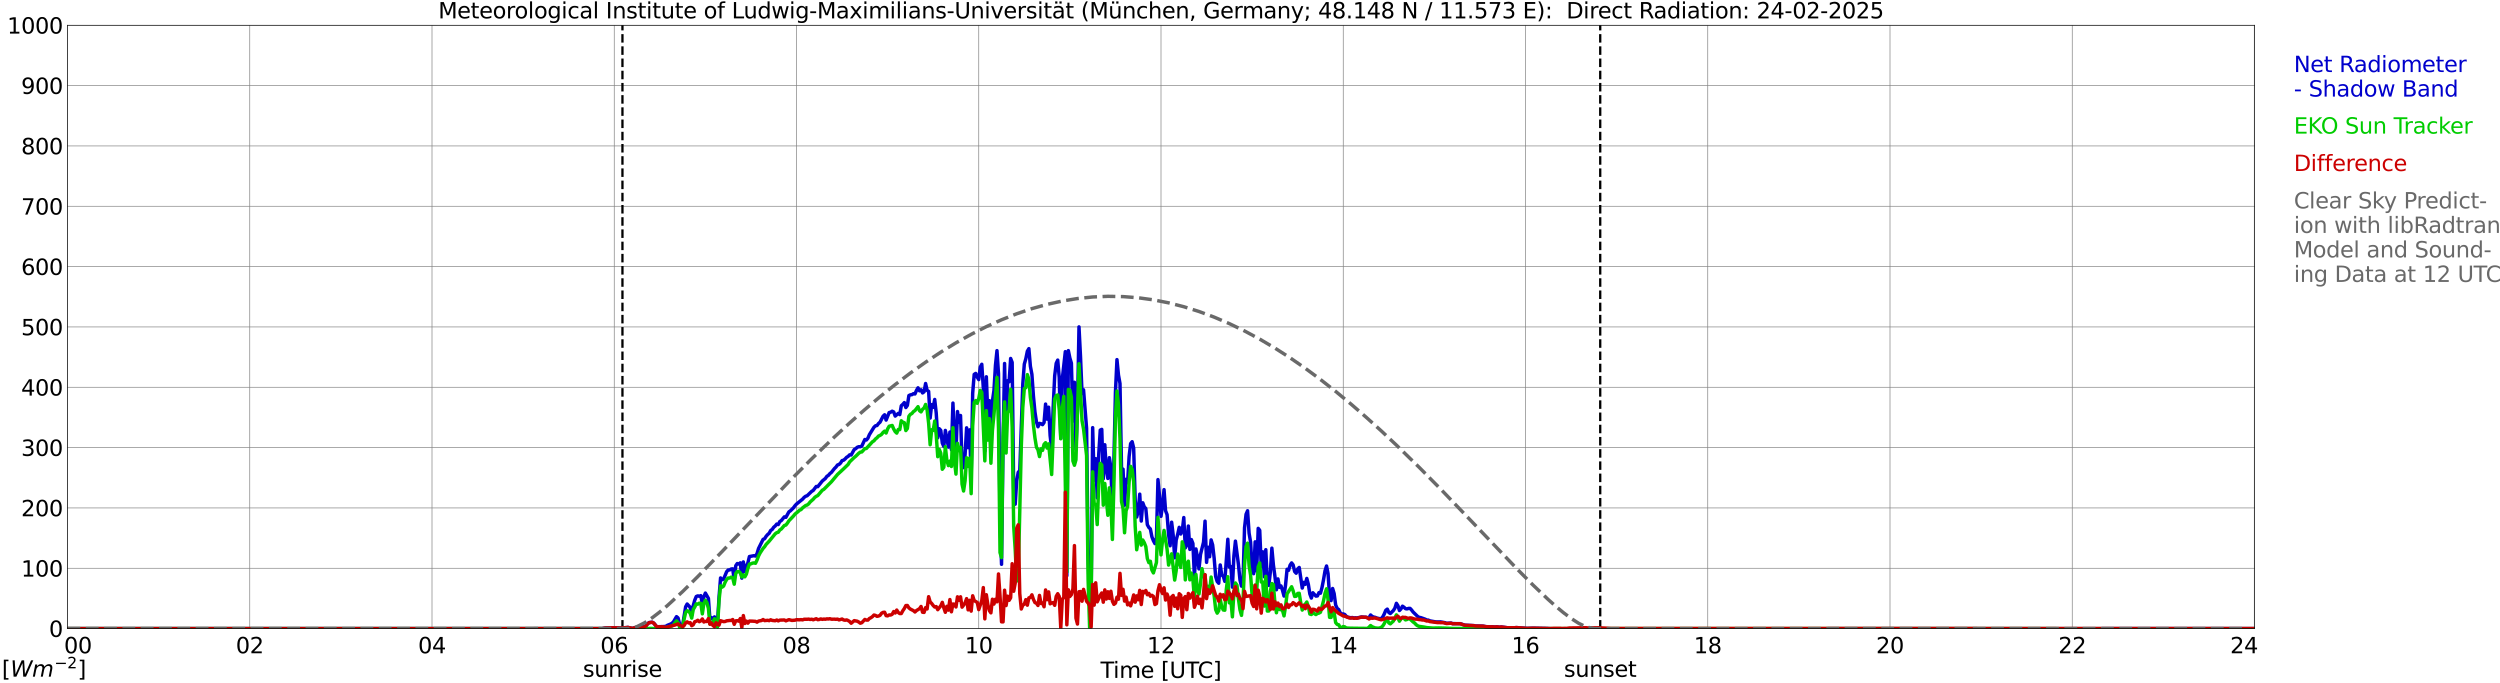<?xml version="1.0" encoding="utf-8" standalone="no"?>
<!DOCTYPE svg PUBLIC "-//W3C//DTD SVG 1.1//EN"
  "http://www.w3.org/Graphics/SVG/1.1/DTD/svg11.dtd">
<svg xmlns:xlink="http://www.w3.org/1999/xlink" width="1085.4pt" height="296.64pt" viewBox="0 0 1085.4 296.64" xmlns="http://www.w3.org/2000/svg" version="1.1">
 <defs>
  <style type="text/css">*{stroke-linejoin: round; stroke-linecap: butt}</style>
 </defs>
 <g id="figure_1">
  <g id="patch_1">
   <path d="M 0 296.64 
L 1085.4 296.64 
L 1085.4 0 
L 0 0 
z
" style="fill: #ffffff"/>
  </g>
  <g id="axes_1">
   <g id="patch_2">
    <path d="M 29.306 272.909 
L 978.814 272.909 
L 978.814 10.976 
L 29.306 10.976 
z
" style="fill: #ffffff"/>
   </g>
   <g id="patch_3">
    <path d="M 978.814 272.909 
L 978.814 272.909 
L 978.814 10.976 
L 978.814 10.976 
z
" clip-path="url(#p0f3c8c7474)" style="fill: #d3d3d3; opacity: 0.25; stroke: #d3d3d3; stroke-linejoin: miter"/>
   </g>
   <g id="matplotlib.axis_1">
    <g id="xtick_1">
     <g id="line2d_1">
      <path d="M 29.306 272.909 
L 29.306 10.976 
" clip-path="url(#p0f3c8c7474)" style="fill: none; stroke: #808080; stroke-width: 0.3; stroke-linecap: square"/>
     </g>
     <g id="line2d_2"/>
     <g id="text_1">
      <!--    00 -->
      <g transform="translate(18.733 283.627) scale(0.095 -0.095)">
       <defs>
        <path id="DejaVuSans-20" transform="scale(0.016)"/>
        <path id="DejaVuSans-30" d="M 2034 4250 
Q 1547 4250 1301 3770 
Q 1056 3291 1056 2328 
Q 1056 1369 1301 889 
Q 1547 409 2034 409 
Q 2525 409 2770 889 
Q 3016 1369 3016 2328 
Q 3016 3291 2770 3770 
Q 2525 4250 2034 4250 
z
M 2034 4750 
Q 2819 4750 3233 4129 
Q 3647 3509 3647 2328 
Q 3647 1150 3233 529 
Q 2819 -91 2034 -91 
Q 1250 -91 836 529 
Q 422 1150 422 2328 
Q 422 3509 836 4129 
Q 1250 4750 2034 4750 
z
" transform="scale(0.016)"/>
       </defs>
       <use xlink:href="#DejaVuSans-20"/>
       <use xlink:href="#DejaVuSans-20" transform="translate(31.787 0)"/>
       <use xlink:href="#DejaVuSans-20" transform="translate(63.574 0)"/>
       <use xlink:href="#DejaVuSans-30" transform="translate(95.361 0)"/>
       <use xlink:href="#DejaVuSans-30" transform="translate(158.984 0)"/>
      </g>
     </g>
    </g>
    <g id="xtick_2">
     <g id="line2d_3">
      <path d="M 108.431 272.909 
L 108.431 10.976 
" clip-path="url(#p0f3c8c7474)" style="fill: none; stroke: #808080; stroke-width: 0.3; stroke-linecap: square"/>
     </g>
     <g id="line2d_4"/>
     <g id="text_2">
      <!-- 02 -->
      <g transform="translate(102.387 283.627) scale(0.095 -0.095)">
       <defs>
        <path id="DejaVuSans-32" d="M 1228 531 
L 3431 531 
L 3431 0 
L 469 0 
L 469 531 
Q 828 903 1448 1529 
Q 2069 2156 2228 2338 
Q 2531 2678 2651 2914 
Q 2772 3150 2772 3378 
Q 2772 3750 2511 3984 
Q 2250 4219 1831 4219 
Q 1534 4219 1204 4116 
Q 875 4013 500 3803 
L 500 4441 
Q 881 4594 1212 4672 
Q 1544 4750 1819 4750 
Q 2544 4750 2975 4387 
Q 3406 4025 3406 3419 
Q 3406 3131 3298 2873 
Q 3191 2616 2906 2266 
Q 2828 2175 2409 1742 
Q 1991 1309 1228 531 
z
" transform="scale(0.016)"/>
       </defs>
       <use xlink:href="#DejaVuSans-30"/>
       <use xlink:href="#DejaVuSans-32" transform="translate(63.623 0)"/>
      </g>
     </g>
    </g>
    <g id="xtick_3">
     <g id="line2d_5">
      <path d="M 187.557 272.909 
L 187.557 10.976 
" clip-path="url(#p0f3c8c7474)" style="fill: none; stroke: #808080; stroke-width: 0.3; stroke-linecap: square"/>
     </g>
     <g id="line2d_6"/>
     <g id="text_3">
      <!-- 04 -->
      <g transform="translate(181.513 283.627) scale(0.095 -0.095)">
       <defs>
        <path id="DejaVuSans-34" d="M 2419 4116 
L 825 1625 
L 2419 1625 
L 2419 4116 
z
M 2253 4666 
L 3047 4666 
L 3047 1625 
L 3713 1625 
L 3713 1100 
L 3047 1100 
L 3047 0 
L 2419 0 
L 2419 1100 
L 313 1100 
L 313 1709 
L 2253 4666 
z
" transform="scale(0.016)"/>
       </defs>
       <use xlink:href="#DejaVuSans-30"/>
       <use xlink:href="#DejaVuSans-34" transform="translate(63.623 0)"/>
      </g>
     </g>
    </g>
    <g id="xtick_4">
     <g id="line2d_7">
      <path d="M 266.683 272.909 
L 266.683 10.976 
" clip-path="url(#p0f3c8c7474)" style="fill: none; stroke: #808080; stroke-width: 0.3; stroke-linecap: square"/>
     </g>
     <g id="line2d_8"/>
     <g id="text_4">
      <!-- 06 -->
      <g transform="translate(260.638 283.627) scale(0.095 -0.095)">
       <defs>
        <path id="DejaVuSans-36" d="M 2113 2584 
Q 1688 2584 1439 2293 
Q 1191 2003 1191 1497 
Q 1191 994 1439 701 
Q 1688 409 2113 409 
Q 2538 409 2786 701 
Q 3034 994 3034 1497 
Q 3034 2003 2786 2293 
Q 2538 2584 2113 2584 
z
M 3366 4563 
L 3366 3988 
Q 3128 4100 2886 4159 
Q 2644 4219 2406 4219 
Q 1781 4219 1451 3797 
Q 1122 3375 1075 2522 
Q 1259 2794 1537 2939 
Q 1816 3084 2150 3084 
Q 2853 3084 3261 2657 
Q 3669 2231 3669 1497 
Q 3669 778 3244 343 
Q 2819 -91 2113 -91 
Q 1303 -91 875 529 
Q 447 1150 447 2328 
Q 447 3434 972 4092 
Q 1497 4750 2381 4750 
Q 2619 4750 2861 4703 
Q 3103 4656 3366 4563 
z
" transform="scale(0.016)"/>
       </defs>
       <use xlink:href="#DejaVuSans-30"/>
       <use xlink:href="#DejaVuSans-36" transform="translate(63.623 0)"/>
      </g>
     </g>
    </g>
    <g id="xtick_5">
     <g id="line2d_9">
      <path d="M 345.808 272.909 
L 345.808 10.976 
" clip-path="url(#p0f3c8c7474)" style="fill: none; stroke: #808080; stroke-width: 0.3; stroke-linecap: square"/>
     </g>
     <g id="line2d_10"/>
     <g id="text_5">
      <!-- 08 -->
      <g transform="translate(339.764 283.627) scale(0.095 -0.095)">
       <defs>
        <path id="DejaVuSans-38" d="M 2034 2216 
Q 1584 2216 1326 1975 
Q 1069 1734 1069 1313 
Q 1069 891 1326 650 
Q 1584 409 2034 409 
Q 2484 409 2743 651 
Q 3003 894 3003 1313 
Q 3003 1734 2745 1975 
Q 2488 2216 2034 2216 
z
M 1403 2484 
Q 997 2584 770 2862 
Q 544 3141 544 3541 
Q 544 4100 942 4425 
Q 1341 4750 2034 4750 
Q 2731 4750 3128 4425 
Q 3525 4100 3525 3541 
Q 3525 3141 3298 2862 
Q 3072 2584 2669 2484 
Q 3125 2378 3379 2068 
Q 3634 1759 3634 1313 
Q 3634 634 3220 271 
Q 2806 -91 2034 -91 
Q 1263 -91 848 271 
Q 434 634 434 1313 
Q 434 1759 690 2068 
Q 947 2378 1403 2484 
z
M 1172 3481 
Q 1172 3119 1398 2916 
Q 1625 2713 2034 2713 
Q 2441 2713 2670 2916 
Q 2900 3119 2900 3481 
Q 2900 3844 2670 4047 
Q 2441 4250 2034 4250 
Q 1625 4250 1398 4047 
Q 1172 3844 1172 3481 
z
" transform="scale(0.016)"/>
       </defs>
       <use xlink:href="#DejaVuSans-30"/>
       <use xlink:href="#DejaVuSans-38" transform="translate(63.623 0)"/>
      </g>
     </g>
    </g>
    <g id="xtick_6">
     <g id="line2d_11">
      <path d="M 424.934 272.909 
L 424.934 10.976 
" clip-path="url(#p0f3c8c7474)" style="fill: none; stroke: #808080; stroke-width: 0.3; stroke-linecap: square"/>
     </g>
     <g id="line2d_12"/>
     <g id="text_6">
      <!-- 10 -->
      <g transform="translate(418.89 283.627) scale(0.095 -0.095)">
       <defs>
        <path id="DejaVuSans-31" d="M 794 531 
L 1825 531 
L 1825 4091 
L 703 3866 
L 703 4441 
L 1819 4666 
L 2450 4666 
L 2450 531 
L 3481 531 
L 3481 0 
L 794 0 
L 794 531 
z
" transform="scale(0.016)"/>
       </defs>
       <use xlink:href="#DejaVuSans-31"/>
       <use xlink:href="#DejaVuSans-30" transform="translate(63.623 0)"/>
      </g>
     </g>
    </g>
    <g id="xtick_7">
     <g id="line2d_13">
      <path d="M 504.06 272.909 
L 504.06 10.976 
" clip-path="url(#p0f3c8c7474)" style="fill: none; stroke: #808080; stroke-width: 0.3; stroke-linecap: square"/>
     </g>
     <g id="line2d_14"/>
     <g id="text_7">
      <!-- 12 -->
      <g transform="translate(498.015 283.627) scale(0.095 -0.095)">
       <use xlink:href="#DejaVuSans-31"/>
       <use xlink:href="#DejaVuSans-32" transform="translate(63.623 0)"/>
      </g>
     </g>
    </g>
    <g id="xtick_8">
     <g id="line2d_15">
      <path d="M 583.185 272.909 
L 583.185 10.976 
" clip-path="url(#p0f3c8c7474)" style="fill: none; stroke: #808080; stroke-width: 0.3; stroke-linecap: square"/>
     </g>
     <g id="line2d_16"/>
     <g id="text_8">
      <!-- 14 -->
      <g transform="translate(577.141 283.627) scale(0.095 -0.095)">
       <use xlink:href="#DejaVuSans-31"/>
       <use xlink:href="#DejaVuSans-34" transform="translate(63.623 0)"/>
      </g>
     </g>
    </g>
    <g id="xtick_9">
     <g id="line2d_17">
      <path d="M 662.311 272.909 
L 662.311 10.976 
" clip-path="url(#p0f3c8c7474)" style="fill: none; stroke: #808080; stroke-width: 0.3; stroke-linecap: square"/>
     </g>
     <g id="line2d_18"/>
     <g id="text_9">
      <!-- 16 -->
      <g transform="translate(656.267 283.627) scale(0.095 -0.095)">
       <use xlink:href="#DejaVuSans-31"/>
       <use xlink:href="#DejaVuSans-36" transform="translate(63.623 0)"/>
      </g>
     </g>
    </g>
    <g id="xtick_10">
     <g id="line2d_19">
      <path d="M 741.437 272.909 
L 741.437 10.976 
" clip-path="url(#p0f3c8c7474)" style="fill: none; stroke: #808080; stroke-width: 0.3; stroke-linecap: square"/>
     </g>
     <g id="line2d_20"/>
     <g id="text_10">
      <!-- 18 -->
      <g transform="translate(735.392 283.627) scale(0.095 -0.095)">
       <use xlink:href="#DejaVuSans-31"/>
       <use xlink:href="#DejaVuSans-38" transform="translate(63.623 0)"/>
      </g>
     </g>
    </g>
    <g id="xtick_11">
     <g id="line2d_21">
      <path d="M 820.562 272.909 
L 820.562 10.976 
" clip-path="url(#p0f3c8c7474)" style="fill: none; stroke: #808080; stroke-width: 0.3; stroke-linecap: square"/>
     </g>
     <g id="line2d_22"/>
     <g id="text_11">
      <!-- 20 -->
      <g transform="translate(814.518 283.627) scale(0.095 -0.095)">
       <use xlink:href="#DejaVuSans-32"/>
       <use xlink:href="#DejaVuSans-30" transform="translate(63.623 0)"/>
      </g>
     </g>
    </g>
    <g id="xtick_12">
     <g id="line2d_23">
      <path d="M 899.688 272.909 
L 899.688 10.976 
" clip-path="url(#p0f3c8c7474)" style="fill: none; stroke: #808080; stroke-width: 0.3; stroke-linecap: square"/>
     </g>
     <g id="line2d_24"/>
     <g id="text_12">
      <!-- 22 -->
      <g transform="translate(893.644 283.627) scale(0.095 -0.095)">
       <use xlink:href="#DejaVuSans-32"/>
       <use xlink:href="#DejaVuSans-32" transform="translate(63.623 0)"/>
      </g>
     </g>
    </g>
    <g id="xtick_13">
     <g id="line2d_25">
      <path d="M 978.814 272.909 
L 978.814 10.976 
" clip-path="url(#p0f3c8c7474)" style="fill: none; stroke: #808080; stroke-width: 0.3; stroke-linecap: square"/>
     </g>
     <g id="line2d_26"/>
     <g id="text_13">
      <!-- 24    -->
      <g transform="translate(968.241 283.627) scale(0.095 -0.095)">
       <use xlink:href="#DejaVuSans-32"/>
       <use xlink:href="#DejaVuSans-34" transform="translate(63.623 0)"/>
       <use xlink:href="#DejaVuSans-20" transform="translate(127.246 0)"/>
       <use xlink:href="#DejaVuSans-20" transform="translate(159.033 0)"/>
       <use xlink:href="#DejaVuSans-20" transform="translate(190.82 0)"/>
      </g>
     </g>
    </g>
    <g id="text_14">
     <!-- Time [UTC] -->
     <g transform="translate(477.806 294.322) scale(0.095 -0.095)">
      <defs>
       <path id="DejaVuSans-54" d="M -19 4666 
L 3928 4666 
L 3928 4134 
L 2272 4134 
L 2272 0 
L 1638 0 
L 1638 4134 
L -19 4134 
L -19 4666 
z
" transform="scale(0.016)"/>
       <path id="DejaVuSans-69" d="M 603 3500 
L 1178 3500 
L 1178 0 
L 603 0 
L 603 3500 
z
M 603 4863 
L 1178 4863 
L 1178 4134 
L 603 4134 
L 603 4863 
z
" transform="scale(0.016)"/>
       <path id="DejaVuSans-6d" d="M 3328 2828 
Q 3544 3216 3844 3400 
Q 4144 3584 4550 3584 
Q 5097 3584 5394 3201 
Q 5691 2819 5691 2113 
L 5691 0 
L 5113 0 
L 5113 2094 
Q 5113 2597 4934 2840 
Q 4756 3084 4391 3084 
Q 3944 3084 3684 2787 
Q 3425 2491 3425 1978 
L 3425 0 
L 2847 0 
L 2847 2094 
Q 2847 2600 2669 2842 
Q 2491 3084 2119 3084 
Q 1678 3084 1418 2786 
Q 1159 2488 1159 1978 
L 1159 0 
L 581 0 
L 581 3500 
L 1159 3500 
L 1159 2956 
Q 1356 3278 1631 3431 
Q 1906 3584 2284 3584 
Q 2666 3584 2933 3390 
Q 3200 3197 3328 2828 
z
" transform="scale(0.016)"/>
       <path id="DejaVuSans-65" d="M 3597 1894 
L 3597 1613 
L 953 1613 
Q 991 1019 1311 708 
Q 1631 397 2203 397 
Q 2534 397 2845 478 
Q 3156 559 3463 722 
L 3463 178 
Q 3153 47 2828 -22 
Q 2503 -91 2169 -91 
Q 1331 -91 842 396 
Q 353 884 353 1716 
Q 353 2575 817 3079 
Q 1281 3584 2069 3584 
Q 2775 3584 3186 3129 
Q 3597 2675 3597 1894 
z
M 3022 2063 
Q 3016 2534 2758 2815 
Q 2500 3097 2075 3097 
Q 1594 3097 1305 2825 
Q 1016 2553 972 2059 
L 3022 2063 
z
" transform="scale(0.016)"/>
       <path id="DejaVuSans-5b" d="M 550 4863 
L 1875 4863 
L 1875 4416 
L 1125 4416 
L 1125 -397 
L 1875 -397 
L 1875 -844 
L 550 -844 
L 550 4863 
z
" transform="scale(0.016)"/>
       <path id="DejaVuSans-55" d="M 556 4666 
L 1191 4666 
L 1191 1831 
Q 1191 1081 1462 751 
Q 1734 422 2344 422 
Q 2950 422 3222 751 
Q 3494 1081 3494 1831 
L 3494 4666 
L 4128 4666 
L 4128 1753 
Q 4128 841 3676 375 
Q 3225 -91 2344 -91 
Q 1459 -91 1007 375 
Q 556 841 556 1753 
L 556 4666 
z
" transform="scale(0.016)"/>
       <path id="DejaVuSans-43" d="M 4122 4306 
L 4122 3641 
Q 3803 3938 3442 4084 
Q 3081 4231 2675 4231 
Q 1875 4231 1450 3742 
Q 1025 3253 1025 2328 
Q 1025 1406 1450 917 
Q 1875 428 2675 428 
Q 3081 428 3442 575 
Q 3803 722 4122 1019 
L 4122 359 
Q 3791 134 3420 21 
Q 3050 -91 2638 -91 
Q 1578 -91 968 557 
Q 359 1206 359 2328 
Q 359 3453 968 4101 
Q 1578 4750 2638 4750 
Q 3056 4750 3426 4639 
Q 3797 4528 4122 4306 
z
" transform="scale(0.016)"/>
       <path id="DejaVuSans-5d" d="M 1947 4863 
L 1947 -844 
L 622 -844 
L 622 -397 
L 1369 -397 
L 1369 4416 
L 622 4416 
L 622 4863 
L 1947 4863 
z
" transform="scale(0.016)"/>
      </defs>
      <use xlink:href="#DejaVuSans-54"/>
      <use xlink:href="#DejaVuSans-69" transform="translate(57.959 0)"/>
      <use xlink:href="#DejaVuSans-6d" transform="translate(85.742 0)"/>
      <use xlink:href="#DejaVuSans-65" transform="translate(183.154 0)"/>
      <use xlink:href="#DejaVuSans-20" transform="translate(244.678 0)"/>
      <use xlink:href="#DejaVuSans-5b" transform="translate(276.465 0)"/>
      <use xlink:href="#DejaVuSans-55" transform="translate(315.479 0)"/>
      <use xlink:href="#DejaVuSans-54" transform="translate(388.672 0)"/>
      <use xlink:href="#DejaVuSans-43" transform="translate(443.881 0)"/>
      <use xlink:href="#DejaVuSans-5d" transform="translate(513.705 0)"/>
     </g>
    </g>
   </g>
   <g id="matplotlib.axis_2">
    <g id="ytick_1">
     <g id="line2d_27">
      <path d="M 29.306 272.909 
L 978.814 272.909 
" clip-path="url(#p0f3c8c7474)" style="fill: none; stroke: #808080; stroke-width: 0.3; stroke-linecap: square"/>
     </g>
     <g id="line2d_28"/>
     <g id="text_15">
      <!-- 0 -->
      <g transform="translate(21.261 276.518) scale(0.095 -0.095)">
       <use xlink:href="#DejaVuSans-30"/>
      </g>
     </g>
    </g>
    <g id="ytick_2">
     <g id="line2d_29">
      <path d="M 29.306 246.715 
L 978.814 246.715 
" clip-path="url(#p0f3c8c7474)" style="fill: none; stroke: #808080; stroke-width: 0.3; stroke-linecap: square"/>
     </g>
     <g id="line2d_30"/>
     <g id="text_16">
      <!-- 100 -->
      <g transform="translate(9.173 250.325) scale(0.095 -0.095)">
       <use xlink:href="#DejaVuSans-31"/>
       <use xlink:href="#DejaVuSans-30" transform="translate(63.623 0)"/>
       <use xlink:href="#DejaVuSans-30" transform="translate(127.246 0)"/>
      </g>
     </g>
    </g>
    <g id="ytick_3">
     <g id="line2d_31">
      <path d="M 29.306 220.522 
L 978.814 220.522 
" clip-path="url(#p0f3c8c7474)" style="fill: none; stroke: #808080; stroke-width: 0.3; stroke-linecap: square"/>
     </g>
     <g id="line2d_32"/>
     <g id="text_17">
      <!-- 200 -->
      <g transform="translate(9.173 224.131) scale(0.095 -0.095)">
       <use xlink:href="#DejaVuSans-32"/>
       <use xlink:href="#DejaVuSans-30" transform="translate(63.623 0)"/>
       <use xlink:href="#DejaVuSans-30" transform="translate(127.246 0)"/>
      </g>
     </g>
    </g>
    <g id="ytick_4">
     <g id="line2d_33">
      <path d="M 29.306 194.329 
L 978.814 194.329 
" clip-path="url(#p0f3c8c7474)" style="fill: none; stroke: #808080; stroke-width: 0.3; stroke-linecap: square"/>
     </g>
     <g id="line2d_34"/>
     <g id="text_18">
      <!-- 300 -->
      <g transform="translate(9.173 197.938) scale(0.095 -0.095)">
       <defs>
        <path id="DejaVuSans-33" d="M 2597 2516 
Q 3050 2419 3304 2112 
Q 3559 1806 3559 1356 
Q 3559 666 3084 287 
Q 2609 -91 1734 -91 
Q 1441 -91 1130 -33 
Q 819 25 488 141 
L 488 750 
Q 750 597 1062 519 
Q 1375 441 1716 441 
Q 2309 441 2620 675 
Q 2931 909 2931 1356 
Q 2931 1769 2642 2001 
Q 2353 2234 1838 2234 
L 1294 2234 
L 1294 2753 
L 1863 2753 
Q 2328 2753 2575 2939 
Q 2822 3125 2822 3475 
Q 2822 3834 2567 4026 
Q 2313 4219 1838 4219 
Q 1578 4219 1281 4162 
Q 984 4106 628 3988 
L 628 4550 
Q 988 4650 1302 4700 
Q 1616 4750 1894 4750 
Q 2613 4750 3031 4423 
Q 3450 4097 3450 3541 
Q 3450 3153 3228 2886 
Q 3006 2619 2597 2516 
z
" transform="scale(0.016)"/>
       </defs>
       <use xlink:href="#DejaVuSans-33"/>
       <use xlink:href="#DejaVuSans-30" transform="translate(63.623 0)"/>
       <use xlink:href="#DejaVuSans-30" transform="translate(127.246 0)"/>
      </g>
     </g>
    </g>
    <g id="ytick_5">
     <g id="line2d_35">
      <path d="M 29.306 168.136 
L 978.814 168.136 
" clip-path="url(#p0f3c8c7474)" style="fill: none; stroke: #808080; stroke-width: 0.3; stroke-linecap: square"/>
     </g>
     <g id="line2d_36"/>
     <g id="text_19">
      <!-- 400 -->
      <g transform="translate(9.173 171.745) scale(0.095 -0.095)">
       <use xlink:href="#DejaVuSans-34"/>
       <use xlink:href="#DejaVuSans-30" transform="translate(63.623 0)"/>
       <use xlink:href="#DejaVuSans-30" transform="translate(127.246 0)"/>
      </g>
     </g>
    </g>
    <g id="ytick_6">
     <g id="line2d_37">
      <path d="M 29.306 141.942 
L 978.814 141.942 
" clip-path="url(#p0f3c8c7474)" style="fill: none; stroke: #808080; stroke-width: 0.3; stroke-linecap: square"/>
     </g>
     <g id="line2d_38"/>
     <g id="text_20">
      <!-- 500 -->
      <g transform="translate(9.173 145.551) scale(0.095 -0.095)">
       <defs>
        <path id="DejaVuSans-35" d="M 691 4666 
L 3169 4666 
L 3169 4134 
L 1269 4134 
L 1269 2991 
Q 1406 3038 1543 3061 
Q 1681 3084 1819 3084 
Q 2600 3084 3056 2656 
Q 3513 2228 3513 1497 
Q 3513 744 3044 326 
Q 2575 -91 1722 -91 
Q 1428 -91 1123 -41 
Q 819 9 494 109 
L 494 744 
Q 775 591 1075 516 
Q 1375 441 1709 441 
Q 2250 441 2565 725 
Q 2881 1009 2881 1497 
Q 2881 1984 2565 2268 
Q 2250 2553 1709 2553 
Q 1456 2553 1204 2497 
Q 953 2441 691 2322 
L 691 4666 
z
" transform="scale(0.016)"/>
       </defs>
       <use xlink:href="#DejaVuSans-35"/>
       <use xlink:href="#DejaVuSans-30" transform="translate(63.623 0)"/>
       <use xlink:href="#DejaVuSans-30" transform="translate(127.246 0)"/>
      </g>
     </g>
    </g>
    <g id="ytick_7">
     <g id="line2d_39">
      <path d="M 29.306 115.749 
L 978.814 115.749 
" clip-path="url(#p0f3c8c7474)" style="fill: none; stroke: #808080; stroke-width: 0.3; stroke-linecap: square"/>
     </g>
     <g id="line2d_40"/>
     <g id="text_21">
      <!-- 600 -->
      <g transform="translate(9.173 119.358) scale(0.095 -0.095)">
       <use xlink:href="#DejaVuSans-36"/>
       <use xlink:href="#DejaVuSans-30" transform="translate(63.623 0)"/>
       <use xlink:href="#DejaVuSans-30" transform="translate(127.246 0)"/>
      </g>
     </g>
    </g>
    <g id="ytick_8">
     <g id="line2d_41">
      <path d="M 29.306 89.556 
L 978.814 89.556 
" clip-path="url(#p0f3c8c7474)" style="fill: none; stroke: #808080; stroke-width: 0.3; stroke-linecap: square"/>
     </g>
     <g id="line2d_42"/>
     <g id="text_22">
      <!-- 700 -->
      <g transform="translate(9.173 93.165) scale(0.095 -0.095)">
       <defs>
        <path id="DejaVuSans-37" d="M 525 4666 
L 3525 4666 
L 3525 4397 
L 1831 0 
L 1172 0 
L 2766 4134 
L 525 4134 
L 525 4666 
z
" transform="scale(0.016)"/>
       </defs>
       <use xlink:href="#DejaVuSans-37"/>
       <use xlink:href="#DejaVuSans-30" transform="translate(63.623 0)"/>
       <use xlink:href="#DejaVuSans-30" transform="translate(127.246 0)"/>
      </g>
     </g>
    </g>
    <g id="ytick_9">
     <g id="line2d_43">
      <path d="M 29.306 63.362 
L 978.814 63.362 
" clip-path="url(#p0f3c8c7474)" style="fill: none; stroke: #808080; stroke-width: 0.3; stroke-linecap: square"/>
     </g>
     <g id="line2d_44"/>
     <g id="text_23">
      <!-- 800 -->
      <g transform="translate(9.173 66.972) scale(0.095 -0.095)">
       <use xlink:href="#DejaVuSans-38"/>
       <use xlink:href="#DejaVuSans-30" transform="translate(63.623 0)"/>
       <use xlink:href="#DejaVuSans-30" transform="translate(127.246 0)"/>
      </g>
     </g>
    </g>
    <g id="ytick_10">
     <g id="line2d_45">
      <path d="M 29.306 37.169 
L 978.814 37.169 
" clip-path="url(#p0f3c8c7474)" style="fill: none; stroke: #808080; stroke-width: 0.3; stroke-linecap: square"/>
     </g>
     <g id="line2d_46"/>
     <g id="text_24">
      <!-- 900 -->
      <g transform="translate(9.173 40.778) scale(0.095 -0.095)">
       <defs>
        <path id="DejaVuSans-39" d="M 703 97 
L 703 672 
Q 941 559 1184 500 
Q 1428 441 1663 441 
Q 2288 441 2617 861 
Q 2947 1281 2994 2138 
Q 2813 1869 2534 1725 
Q 2256 1581 1919 1581 
Q 1219 1581 811 2004 
Q 403 2428 403 3163 
Q 403 3881 828 4315 
Q 1253 4750 1959 4750 
Q 2769 4750 3195 4129 
Q 3622 3509 3622 2328 
Q 3622 1225 3098 567 
Q 2575 -91 1691 -91 
Q 1453 -91 1209 -44 
Q 966 3 703 97 
z
M 1959 2075 
Q 2384 2075 2632 2365 
Q 2881 2656 2881 3163 
Q 2881 3666 2632 3958 
Q 2384 4250 1959 4250 
Q 1534 4250 1286 3958 
Q 1038 3666 1038 3163 
Q 1038 2656 1286 2365 
Q 1534 2075 1959 2075 
z
" transform="scale(0.016)"/>
       </defs>
       <use xlink:href="#DejaVuSans-39"/>
       <use xlink:href="#DejaVuSans-30" transform="translate(63.623 0)"/>
       <use xlink:href="#DejaVuSans-30" transform="translate(127.246 0)"/>
      </g>
     </g>
    </g>
    <g id="ytick_11">
     <g id="line2d_47">
      <path d="M 29.306 10.976 
L 978.814 10.976 
" clip-path="url(#p0f3c8c7474)" style="fill: none; stroke: #808080; stroke-width: 0.3; stroke-linecap: square"/>
     </g>
     <g id="line2d_48"/>
     <g id="text_25">
      <!-- 1000 -->
      <g transform="translate(3.128 14.585) scale(0.095 -0.095)">
       <use xlink:href="#DejaVuSans-31"/>
       <use xlink:href="#DejaVuSans-30" transform="translate(63.623 0)"/>
       <use xlink:href="#DejaVuSans-30" transform="translate(127.246 0)"/>
       <use xlink:href="#DejaVuSans-30" transform="translate(190.869 0)"/>
      </g>
     </g>
    </g>
   </g>
   <g id="line2d_49">
    <path d="M 270.243 272.909 
L 270.243 10.976 
" clip-path="url(#p0f3c8c7474)" style="fill: none; stroke-dasharray: 3.7,1.6; stroke-dashoffset: 0; stroke: #000000"/>
   </g>
   <g id="line2d_50">
    <path d="M 694.753 272.909 
L 694.753 10.976 
" clip-path="url(#p0f3c8c7474)" style="fill: none; stroke-dasharray: 3.7,1.6; stroke-dashoffset: 0; stroke: #000000"/>
   </g>
   <g id="line2d_51">
    <path d="M 29.306 272.909 
L 261.408 272.909 
L 262.726 272.665 
L 264.705 272.563 
L 267.342 272.581 
L 268.002 272.571 
L 269.32 272.691 
L 271.958 272.477 
L 272.617 272.395 
L 274.595 272.841 
L 275.255 272.608 
L 277.892 272.288 
L 278.552 272.097 
L 279.211 272.023 
L 279.87 272.071 
L 280.53 271.602 
L 281.189 270.779 
L 281.849 270.271 
L 283.167 270.143 
L 283.827 270.528 
L 285.145 272.11 
L 288.442 272.013 
L 289.102 271.9 
L 289.761 271.484 
L 291.08 270.96 
L 291.739 270.622 
L 292.399 269.978 
L 293.717 267.73 
L 294.377 268.278 
L 295.036 270.847 
L 295.696 271.455 
L 296.355 271.528 
L 297.674 263.456 
L 298.333 262.243 
L 299.652 263.668 
L 300.311 267.081 
L 300.971 262.974 
L 301.63 260.572 
L 302.289 258.987 
L 302.949 258.702 
L 303.608 258.872 
L 304.267 258.612 
L 304.927 262.321 
L 305.586 259.118 
L 306.246 257.491 
L 307.564 259.804 
L 308.224 269.001 
L 308.883 268.131 
L 309.543 268.757 
L 310.202 267.835 
L 311.521 270.274 
L 312.18 259.212 
L 312.839 250.917 
L 313.499 251.697 
L 314.158 251.425 
L 315.477 248.216 
L 316.136 247.467 
L 316.796 247.436 
L 317.455 247.04 
L 318.114 246.97 
L 318.774 251.763 
L 319.433 245.631 
L 320.093 244.67 
L 320.752 244.885 
L 321.411 244.358 
L 322.071 251.006 
L 322.73 243.963 
L 323.39 248.216 
L 324.049 245.969 
L 324.708 244.345 
L 325.368 241.629 
L 327.346 241.252 
L 328.005 241.414 
L 328.665 240.382 
L 329.324 238.153 
L 331.302 234.172 
L 331.961 233.896 
L 332.621 232.841 
L 333.28 232.084 
L 333.94 231.523 
L 334.599 230.308 
L 335.258 229.863 
L 335.918 228.901 
L 336.577 228.343 
L 337.236 227.534 
L 337.896 227.733 
L 338.555 226.426 
L 339.215 226.002 
L 340.533 224.399 
L 341.193 224.6 
L 342.512 222.23 
L 343.171 221.764 
L 344.49 220.47 
L 345.149 219.558 
L 345.808 218.838 
L 348.446 216.716 
L 349.105 215.959 
L 349.765 215.459 
L 350.424 215.229 
L 351.743 213.969 
L 352.402 213.329 
L 353.062 212.923 
L 354.38 211.2 
L 355.04 211.292 
L 357.018 208.827 
L 358.337 207.735 
L 358.996 206.81 
L 359.655 206.386 
L 360.315 205.616 
L 360.974 205.079 
L 362.293 203.418 
L 362.952 202.768 
L 363.612 201.867 
L 364.271 201.642 
L 364.93 201.037 
L 365.59 199.976 
L 366.249 199.801 
L 366.909 199.261 
L 367.568 198.543 
L 368.227 198.148 
L 368.887 197.467 
L 369.546 197.532 
L 370.865 195.178 
L 371.524 194.79 
L 372.184 194.193 
L 372.843 193.944 
L 373.502 193.962 
L 374.162 193.669 
L 375.481 190.808 
L 376.14 191.029 
L 376.799 190.269 
L 377.459 188.7 
L 379.437 185.502 
L 380.096 184.863 
L 380.756 184.742 
L 381.415 183.878 
L 382.074 183.288 
L 383.393 180.721 
L 384.053 180.082 
L 384.712 182.379 
L 386.031 179.129 
L 386.69 178.946 
L 387.349 178.526 
L 388.009 178.859 
L 388.668 180.64 
L 389.987 179.48 
L 390.646 180.004 
L 391.306 176.143 
L 391.965 175.561 
L 392.624 174.797 
L 393.284 176.934 
L 393.943 176.007 
L 394.603 171.74 
L 395.262 171.423 
L 395.921 171.349 
L 396.581 170.915 
L 397.24 171.043 
L 397.899 169.503 
L 398.559 168.374 
L 399.218 169.681 
L 399.878 169.223 
L 400.537 170.59 
L 401.196 170.108 
L 401.856 166.506 
L 402.515 169.479 
L 403.175 169.922 
L 403.834 181.51 
L 404.493 175.664 
L 405.153 176.847 
L 405.812 173.434 
L 406.471 179.323 
L 407.131 190.062 
L 407.79 186.133 
L 408.45 186.843 
L 409.109 192.346 
L 409.768 193.844 
L 410.428 186.872 
L 411.087 190.154 
L 411.746 194.125 
L 412.406 187.579 
L 413.065 195.238 
L 413.725 175.003 
L 414.384 189.695 
L 415.043 196.435 
L 415.703 178.676 
L 416.362 183.375 
L 417.022 180.399 
L 417.681 200.854 
L 418.34 203.02 
L 419 197.519 
L 419.659 185.743 
L 420.318 194.352 
L 420.978 186.62 
L 421.637 206.742 
L 422.297 170.705 
L 422.956 162.546 
L 423.615 162.124 
L 424.275 163.73 
L 424.934 164.809 
L 425.593 159.356 
L 426.253 158.156 
L 426.912 168.476 
L 427.572 195.864 
L 428.231 163.586 
L 428.89 180.7 
L 429.55 173.953 
L 430.209 194.271 
L 430.869 174.097 
L 431.528 169.553 
L 432.187 158.588 
L 432.847 152.234 
L 433.506 162.205 
L 434.165 225.674 
L 434.825 244.995 
L 435.484 192.419 
L 436.144 157.818 
L 436.803 186.662 
L 437.462 165.291 
L 438.122 165.76 
L 438.781 155.636 
L 439.44 157.347 
L 440.1 212.25 
L 440.759 218.901 
L 441.419 208.706 
L 442.078 205.013 
L 442.737 204.369 
L 444.056 166.666 
L 444.716 158.09 
L 445.375 155.738 
L 446.034 152.488 
L 446.694 151.367 
L 447.353 159.018 
L 448.012 162.525 
L 448.672 171.947 
L 449.331 178.833 
L 449.991 183.173 
L 450.65 185.276 
L 451.309 183.823 
L 451.969 183.967 
L 452.628 184.365 
L 453.287 183.435 
L 453.947 175.436 
L 454.606 181.987 
L 455.266 176.787 
L 455.925 189.153 
L 456.584 194.861 
L 457.244 176.981 
L 457.903 163.13 
L 458.563 157.745 
L 459.222 156.338 
L 459.881 163.932 
L 460.541 190.269 
L 461.2 164.578 
L 462.519 152.679 
L 463.178 249.948 
L 463.838 152.226 
L 464.497 155.466 
L 465.156 157.679 
L 465.816 182.785 
L 466.475 165.964 
L 467.134 195.057 
L 467.794 177.924 
L 468.453 141.919 
L 469.113 154.821 
L 469.772 170.792 
L 470.431 169.241 
L 471.75 185.95 
L 472.409 240.481 
L 473.069 262.594 
L 473.728 260.134 
L 474.388 185.672 
L 475.047 208.531 
L 475.706 199.135 
L 476.366 216.143 
L 477.025 197.239 
L 477.685 186.751 
L 478.344 186.421 
L 479.003 207.873 
L 479.663 193.093 
L 480.322 203.756 
L 480.981 207.729 
L 481.641 198.706 
L 482.3 202.97 
L 482.96 222.309 
L 483.619 199.607 
L 484.278 170.262 
L 484.938 156.136 
L 485.597 162.834 
L 486.256 166.525 
L 486.916 203.35 
L 487.575 203.696 
L 488.235 219.367 
L 488.894 208.099 
L 489.553 209.613 
L 490.213 198.203 
L 490.872 192.597 
L 491.532 191.772 
L 492.191 194.544 
L 492.85 217.041 
L 493.51 224.472 
L 494.169 221.958 
L 494.828 214.542 
L 495.488 226.219 
L 496.147 218.293 
L 496.807 220.085 
L 497.466 220.781 
L 498.125 227.809 
L 498.785 228.993 
L 499.444 229.64 
L 500.103 233.032 
L 500.763 234.771 
L 501.422 236.008 
L 502.082 233.373 
L 502.741 208.224 
L 503.4 215.181 
L 504.06 224.158 
L 504.719 219.422 
L 505.379 212.583 
L 506.038 221.73 
L 506.697 223.43 
L 507.357 232.162 
L 508.016 236.953 
L 508.675 226.72 
L 509.335 232.168 
L 509.994 242.179 
L 510.654 234.46 
L 511.313 231.956 
L 511.972 228.946 
L 512.632 231.843 
L 513.291 230.397 
L 513.95 224.703 
L 514.61 237.862 
L 515.269 236.686 
L 515.929 228.388 
L 516.588 238.53 
L 517.247 234.266 
L 517.907 235.966 
L 518.566 250.5 
L 519.226 238.336 
L 519.885 241.891 
L 520.544 247.006 
L 521.204 240.754 
L 522.522 235.389 
L 523.182 226.269 
L 523.841 244.156 
L 524.501 237.595 
L 525.16 241.723 
L 525.819 234.402 
L 526.479 236.584 
L 527.138 242.362 
L 527.797 250.33 
L 528.457 252.468 
L 529.116 253.217 
L 529.776 245.285 
L 530.435 249.686 
L 531.094 250.149 
L 531.754 252.394 
L 533.073 234.132 
L 533.732 246.199 
L 534.391 245.951 
L 535.051 254.919 
L 535.71 241.346 
L 536.369 234.936 
L 537.688 245.115 
L 538.348 251.792 
L 539.007 254.482 
L 539.666 252.41 
L 540.326 229.119 
L 540.985 223.288 
L 541.644 221.745 
L 542.304 231.484 
L 542.963 235.416 
L 543.623 247.593 
L 544.282 249.076 
L 544.941 235.238 
L 545.601 247.933 
L 546.26 229.399 
L 546.919 230.214 
L 547.579 245.961 
L 548.238 239.573 
L 548.898 250.427 
L 549.557 238.658 
L 550.216 252.711 
L 550.876 254.154 
L 551.535 248.387 
L 552.195 237.988 
L 552.854 245.272 
L 553.513 250.163 
L 554.173 256.048 
L 554.832 251.339 
L 555.491 254.998 
L 556.151 254.385 
L 556.81 256.302 
L 557.47 258.785 
L 558.129 254.01 
L 558.788 247.179 
L 559.448 247.614 
L 560.107 245.382 
L 560.766 244.397 
L 561.426 245.259 
L 562.085 248.143 
L 562.745 248.863 
L 563.404 247.019 
L 564.063 246.37 
L 565.382 255.307 
L 566.042 252.839 
L 566.701 253.683 
L 567.36 251.132 
L 568.02 253.646 
L 568.679 257.845 
L 569.338 259.65 
L 569.998 257.355 
L 571.317 258.806 
L 571.976 258.725 
L 572.635 257.305 
L 573.295 257.546 
L 573.954 255.074 
L 574.613 251.739 
L 575.273 247.821 
L 575.932 245.733 
L 576.592 249.073 
L 577.251 259.071 
L 577.91 260.755 
L 578.57 255.501 
L 579.229 257.688 
L 579.889 262.662 
L 580.548 264.158 
L 581.207 264.634 
L 581.867 266.07 
L 582.526 266.604 
L 583.185 266.541 
L 583.845 266.803 
L 584.504 267.573 
L 585.164 267.948 
L 586.482 268.202 
L 587.142 268.1 
L 587.801 268.307 
L 588.46 268.225 
L 589.12 268.294 
L 591.098 267.869 
L 592.417 267.961 
L 593.076 267.977 
L 593.736 268.186 
L 594.395 268.123 
L 595.054 266.997 
L 595.714 267.613 
L 596.373 267.893 
L 597.032 268.021 
L 597.692 268.312 
L 599.011 268.603 
L 599.67 268.576 
L 600.329 267.838 
L 600.989 266.557 
L 601.648 264.967 
L 602.307 264.461 
L 602.967 265.928 
L 603.626 266.353 
L 604.945 265.059 
L 605.604 264.024 
L 606.264 261.939 
L 606.923 262.971 
L 607.582 265.051 
L 608.242 264.359 
L 608.901 263.186 
L 609.561 263.642 
L 610.22 264.273 
L 610.879 264.354 
L 611.539 264.15 
L 612.198 264.142 
L 612.858 264.841 
L 613.517 265.711 
L 615.495 267.636 
L 616.154 268.034 
L 616.814 268.136 
L 618.792 268.841 
L 619.451 269.197 
L 620.111 269.218 
L 620.77 269.548 
L 623.408 270.017 
L 624.726 270.025 
L 625.386 269.988 
L 627.364 270.344 
L 628.023 270.601 
L 630.001 270.502 
L 630.661 270.748 
L 633.958 270.764 
L 635.936 271.421 
L 639.892 271.617 
L 640.552 271.772 
L 643.848 271.835 
L 645.167 272.063 
L 647.145 272.149 
L 647.805 272.113 
L 649.123 272.217 
L 649.783 272.12 
L 651.102 272.296 
L 651.761 272.196 
L 654.399 272.526 
L 657.695 272.524 
L 658.355 272.461 
L 662.97 272.812 
L 665.608 272.725 
L 671.542 272.846 
L 675.499 273.053 
L 678.796 273 
L 680.774 273.082 
L 682.092 273.145 
L 682.752 273.108 
L 684.071 273.2 
L 685.389 273.223 
L 686.708 273.265 
L 688.686 273.278 
L 689.346 273.186 
L 693.961 273.278 
L 699.236 272.977 
L 978.154 272.909 
L 978.154 272.909 
" clip-path="url(#p0f3c8c7474)" style="fill: none; stroke: #0000cc; stroke-width: 1.5; stroke-linecap: square"/>
   </g>
   <g id="line2d_52">
    <path d="M 28.646 272.919 
L 103.816 272.921 
L 130.85 272.919 
L 192.832 272.924 
L 228.439 272.909 
L 277.233 272.891 
L 278.552 272.735 
L 281.189 272.876 
L 282.508 272.831 
L 283.827 272.889 
L 287.124 272.836 
L 288.442 272.606 
L 290.42 272.111 
L 291.739 271.779 
L 292.399 271.275 
L 293.717 269.547 
L 294.377 270.321 
L 295.036 272.294 
L 295.696 272.71 
L 296.355 272.311 
L 297.014 268.763 
L 297.674 265.931 
L 298.333 265.164 
L 298.992 265.38 
L 299.652 266.252 
L 300.311 268.339 
L 300.971 264.631 
L 301.63 263.542 
L 302.289 262.179 
L 302.949 262.308 
L 303.608 261.87 
L 304.267 261.957 
L 304.927 266.509 
L 305.586 261.978 
L 306.246 260.617 
L 306.905 261.63 
L 307.564 264.148 
L 308.224 270.887 
L 308.883 270.562 
L 309.543 270.098 
L 310.202 268.635 
L 310.861 271.617 
L 311.521 272.194 
L 312.18 260.745 
L 312.839 254.331 
L 313.499 254.931 
L 314.158 254.442 
L 314.818 252.79 
L 315.477 251.587 
L 316.136 250.959 
L 316.796 250.961 
L 317.455 250.567 
L 318.114 250.897 
L 318.774 253.628 
L 319.433 248.998 
L 320.093 248.115 
L 320.752 248.098 
L 321.411 248.732 
L 322.071 250.535 
L 322.73 249.61 
L 323.39 250.427 
L 324.049 249.235 
L 324.708 246.707 
L 325.368 244.898 
L 326.027 244.795 
L 326.686 244.5 
L 327.346 244.389 
L 328.005 244.552 
L 328.665 243.174 
L 329.324 241.408 
L 329.983 240.11 
L 331.302 238.096 
L 331.961 237.363 
L 332.621 236.366 
L 333.94 234.965 
L 336.577 231.746 
L 337.236 231.258 
L 337.896 231.071 
L 338.555 230.1 
L 339.215 229.676 
L 340.533 228.138 
L 341.193 227.966 
L 341.852 227.127 
L 342.512 226.102 
L 344.49 224.036 
L 345.149 223.207 
L 346.468 222.136 
L 347.127 221.501 
L 347.787 221.244 
L 348.446 220.496 
L 349.765 219.484 
L 350.424 219.269 
L 351.083 218.764 
L 351.743 217.926 
L 353.062 216.752 
L 353.721 215.969 
L 354.38 215.481 
L 355.04 215.159 
L 357.018 212.834 
L 357.677 212.454 
L 360.974 209.159 
L 363.612 205.995 
L 366.249 203.556 
L 368.227 201.636 
L 368.887 200.529 
L 370.865 198.628 
L 371.524 198.094 
L 372.843 196.783 
L 373.502 196.302 
L 374.162 196.219 
L 375.481 194.782 
L 376.14 194.716 
L 378.777 191.807 
L 379.437 191.384 
L 380.096 190.586 
L 380.756 190.068 
L 381.415 189.328 
L 382.074 189.041 
L 382.734 188.591 
L 383.393 187.753 
L 384.053 187.184 
L 384.712 188 
L 385.371 186.22 
L 386.031 185.059 
L 387.349 184.722 
L 388.009 186.257 
L 388.668 187.413 
L 389.328 188.036 
L 389.987 186.469 
L 390.646 186.511 
L 391.306 182.683 
L 391.965 183.316 
L 392.624 183.512 
L 393.284 186.931 
L 393.943 186.039 
L 394.603 180.727 
L 395.262 179.885 
L 395.921 179.52 
L 396.581 178.701 
L 397.24 178.254 
L 398.559 176.562 
L 399.218 178.321 
L 399.878 178.82 
L 400.537 177.696 
L 401.196 177.135 
L 401.856 175.602 
L 402.515 178.001 
L 403.175 183.772 
L 403.834 193.089 
L 404.493 186.583 
L 405.153 186.862 
L 405.812 182.795 
L 406.471 188.87 
L 407.131 198.27 
L 407.79 195.128 
L 408.45 196.74 
L 409.109 203.736 
L 409.768 202.863 
L 410.428 193.948 
L 411.087 199.822 
L 411.746 202.14 
L 412.406 200.182 
L 413.065 202.528 
L 413.725 185.675 
L 414.384 200.284 
L 415.043 205.827 
L 415.703 192.473 
L 416.362 195.654 
L 417.022 194.201 
L 417.681 210.161 
L 418.34 213.172 
L 419 208.706 
L 419.659 198.748 
L 420.318 202.485 
L 420.978 198.894 
L 421.637 214.322 
L 422.297 184.948 
L 422.956 174.722 
L 423.615 173.906 
L 424.275 175.089 
L 424.934 173.047 
L 425.593 169.474 
L 426.253 170.358 
L 427.572 200.087 
L 428.231 178.286 
L 428.89 191.086 
L 429.55 181.758 
L 430.209 201.108 
L 430.869 186.845 
L 431.528 180.196 
L 432.847 163.858 
L 433.506 185.923 
L 434.165 239.907 
L 434.825 242.061 
L 435.484 189.503 
L 436.144 174.484 
L 436.803 196.671 
L 437.462 179.369 
L 438.122 178.039 
L 438.781 169.023 
L 439.44 185.509 
L 440.1 228.468 
L 440.759 238.622 
L 441.419 252.261 
L 442.078 250.077 
L 443.397 194.067 
L 444.056 176.849 
L 444.716 168.678 
L 445.375 168.31 
L 446.034 162.65 
L 446.694 164.71 
L 447.353 172.55 
L 448.012 177.183 
L 448.672 184.626 
L 449.331 190.132 
L 449.991 194.175 
L 450.65 195.311 
L 451.309 198.226 
L 451.969 194.862 
L 452.628 195.524 
L 453.287 192.915 
L 453.947 192.208 
L 454.606 194.53 
L 455.266 192.715 
L 456.584 206.011 
L 457.903 173.233 
L 458.563 171.744 
L 459.222 171.477 
L 459.881 177.867 
L 460.541 190.5 
L 461.2 177.284 
L 461.859 172.089 
L 463.178 248.301 
L 463.838 169.068 
L 464.497 169.402 
L 465.156 172.423 
L 465.816 200.117 
L 466.475 201.994 
L 467.134 199.605 
L 468.453 157.917 
L 469.772 182.68 
L 470.431 186.261 
L 471.75 197.804 
L 472.409 251.591 
L 473.069 272.567 
L 473.728 260.812 
L 474.388 204.844 
L 475.047 218.715 
L 475.706 219.009 
L 476.366 227.75 
L 477.025 210.343 
L 477.685 201.175 
L 478.344 201.886 
L 479.003 219.335 
L 479.663 209.901 
L 480.981 223.712 
L 481.641 211.797 
L 482.3 219.184 
L 482.96 234.207 
L 483.619 210.129 
L 484.278 181.295 
L 484.938 169.768 
L 485.597 175.587 
L 486.256 190.5 
L 486.916 217.752 
L 487.575 220.739 
L 488.235 231.305 
L 488.894 221.751 
L 489.553 219.927 
L 490.213 209.287 
L 490.872 202.478 
L 491.532 203.77 
L 492.191 209.147 
L 492.85 228.507 
L 493.51 238.682 
L 494.169 234.472 
L 494.828 231.142 
L 495.488 236.663 
L 496.147 234.45 
L 496.807 235.633 
L 497.466 237.324 
L 498.125 242.509 
L 498.785 244.276 
L 499.444 243.682 
L 500.103 247.487 
L 500.763 248.736 
L 502.082 244.215 
L 502.741 224.626 
L 503.4 234.227 
L 504.06 240.91 
L 504.719 234.646 
L 505.379 230.285 
L 506.697 238.438 
L 507.357 245.33 
L 508.675 240.449 
L 509.994 251.837 
L 510.654 247.717 
L 511.313 240.563 
L 511.972 244.077 
L 512.632 246.364 
L 513.291 235.26 
L 513.95 237.735 
L 514.61 251.767 
L 515.269 244.889 
L 515.929 243.641 
L 516.588 251.74 
L 517.247 248.813 
L 517.907 251.591 
L 518.566 259.751 
L 519.226 249.398 
L 519.885 255.968 
L 520.544 257.903 
L 521.204 253.469 
L 521.863 246.885 
L 522.522 250.454 
L 523.182 249.675 
L 523.841 257.173 
L 524.501 254.543 
L 525.16 256.983 
L 525.819 250.54 
L 526.479 255.171 
L 527.138 258.66 
L 527.797 264.69 
L 528.457 266.196 
L 529.116 265.12 
L 529.776 260.191 
L 530.435 263.418 
L 531.094 264.833 
L 531.754 264.932 
L 532.413 255.93 
L 533.073 250.393 
L 533.732 261.737 
L 534.391 260.482 
L 535.051 267.808 
L 535.71 257.554 
L 536.369 253.103 
L 537.029 254.002 
L 537.688 260.083 
L 538.348 264.759 
L 539.007 267.17 
L 539.666 261.082 
L 540.326 245.294 
L 540.985 237.243 
L 541.644 235.823 
L 542.304 245.654 
L 542.963 249.707 
L 543.623 258.606 
L 544.282 258.671 
L 544.941 254.031 
L 545.601 256.506 
L 546.26 246.085 
L 546.919 244.418 
L 547.579 252.675 
L 548.238 252.674 
L 548.898 263.143 
L 549.557 250.207 
L 550.216 265.292 
L 550.876 265.258 
L 551.535 256.723 
L 552.195 253.355 
L 552.854 253.777 
L 553.513 261.808 
L 554.173 266.029 
L 554.832 262.408 
L 555.491 264.593 
L 556.151 264.697 
L 556.81 265.006 
L 557.47 267.393 
L 558.129 263.338 
L 558.788 257.848 
L 560.766 254.745 
L 561.426 256.532 
L 562.085 258.949 
L 562.745 258.858 
L 563.404 257.656 
L 564.063 257.578 
L 564.723 261.648 
L 565.382 264.86 
L 566.042 262.893 
L 566.701 262.323 
L 567.36 261.372 
L 568.02 263.345 
L 568.679 266.592 
L 569.338 266.798 
L 569.998 265.753 
L 570.657 266.449 
L 571.317 266.809 
L 571.976 266.344 
L 572.635 266.189 
L 573.295 265.807 
L 574.613 260.849 
L 575.273 257.644 
L 575.932 255.627 
L 576.592 260.42 
L 577.251 268.027 
L 577.91 268.055 
L 578.57 264.626 
L 579.229 265.925 
L 579.889 270.314 
L 580.548 271.089 
L 581.207 271.254 
L 581.867 272.36 
L 582.526 272.478 
L 583.185 272.018 
L 583.845 272.17 
L 584.504 272.659 
L 585.823 272.721 
L 588.46 272.768 
L 593.736 272.824 
L 594.395 272.29 
L 595.054 271.596 
L 595.714 272.093 
L 597.032 272.622 
L 598.351 272.743 
L 599.011 272.648 
L 599.67 272.376 
L 600.329 271.783 
L 600.989 270.742 
L 601.648 269.361 
L 602.307 269.163 
L 602.967 270.427 
L 603.626 270.843 
L 604.945 269.63 
L 606.264 266.952 
L 607.582 269.689 
L 608.242 268.705 
L 608.901 268.082 
L 609.561 268.515 
L 610.22 269.131 
L 610.879 268.946 
L 611.539 268.599 
L 612.198 268.793 
L 613.517 270.024 
L 614.176 270.509 
L 614.836 271.225 
L 615.495 271.699 
L 616.154 271.946 
L 618.133 272.221 
L 619.451 272.481 
L 622.089 272.678 
L 624.726 272.632 
L 626.705 272.679 
L 630.661 272.842 
L 643.189 272.893 
L 681.433 272.906 
L 978.154 272.933 
L 978.154 272.933 
" clip-path="url(#p0f3c8c7474)" style="fill: none; stroke: #00cc00; stroke-width: 1.5; stroke-linecap: square"/>
   </g>
   <g id="line2d_53">
    <path d="M 29.306 272.9 
L 87.331 272.9 
L 161.841 272.897 
L 261.408 272.908 
L 262.726 272.665 
L 264.705 272.563 
L 267.342 272.581 
L 268.002 272.571 
L 269.32 272.691 
L 271.958 272.472 
L 272.617 272.398 
L 274.595 272.843 
L 275.255 272.612 
L 279.87 272.146 
L 280.53 271.664 
L 281.189 270.812 
L 281.849 270.359 
L 283.167 270.163 
L 283.827 270.548 
L 285.145 272.134 
L 287.783 272.119 
L 289.102 272.399 
L 290.42 272.057 
L 293.058 271.357 
L 294.377 270.866 
L 295.036 271.462 
L 295.696 271.654 
L 296.355 272.126 
L 297.014 271.562 
L 297.674 270.434 
L 298.333 269.988 
L 298.992 270.471 
L 299.652 270.325 
L 300.311 271.651 
L 300.971 271.252 
L 301.63 269.939 
L 302.289 269.717 
L 302.949 269.302 
L 303.608 269.91 
L 304.267 269.565 
L 304.927 268.721 
L 305.586 270.049 
L 306.246 269.783 
L 306.905 269.826 
L 307.564 268.566 
L 308.224 271.023 
L 308.883 270.478 
L 309.543 271.568 
L 310.202 272.109 
L 310.861 270.371 
L 311.521 270.989 
L 312.18 271.376 
L 312.839 269.494 
L 314.158 269.892 
L 314.818 269.823 
L 315.477 269.538 
L 316.796 269.383 
L 317.455 269.382 
L 318.114 268.981 
L 318.774 271.044 
L 319.433 269.542 
L 320.093 269.463 
L 320.752 269.696 
L 321.411 268.535 
L 322.071 272.438 
L 322.73 267.261 
L 323.39 270.698 
L 324.049 269.643 
L 324.708 270.547 
L 325.368 269.64 
L 326.686 269.682 
L 328.005 269.771 
L 328.665 270.116 
L 329.324 269.654 
L 330.643 269.403 
L 331.302 268.984 
L 331.961 269.442 
L 333.28 269.316 
L 333.94 269.467 
L 334.599 269.083 
L 335.258 269.368 
L 336.577 269.506 
L 337.236 269.185 
L 337.896 269.571 
L 338.555 269.235 
L 340.533 269.17 
L 341.193 269.543 
L 342.512 269.036 
L 343.83 269.365 
L 345.149 269.26 
L 345.808 269.045 
L 347.127 269.101 
L 347.787 269.012 
L 348.446 269.129 
L 349.105 268.859 
L 350.424 268.868 
L 351.083 268.795 
L 351.743 268.951 
L 352.402 268.834 
L 353.062 269.08 
L 354.38 268.628 
L 355.04 269.042 
L 355.699 268.949 
L 356.359 268.708 
L 357.018 268.901 
L 357.677 268.776 
L 358.337 268.842 
L 358.996 268.684 
L 359.655 268.739 
L 360.315 268.617 
L 360.974 268.828 
L 362.293 268.813 
L 362.952 268.884 
L 363.612 268.781 
L 364.271 269.137 
L 365.59 268.753 
L 366.249 269.153 
L 366.909 269.281 
L 367.568 269.135 
L 368.227 269.42 
L 368.887 269.846 
L 369.546 270.583 
L 370.865 269.458 
L 372.184 269.701 
L 372.843 270.069 
L 373.502 270.569 
L 374.162 270.358 
L 375.481 268.935 
L 376.14 269.221 
L 376.799 269.225 
L 377.459 268.522 
L 378.118 268.186 
L 378.777 267.719 
L 379.437 267.026 
L 380.096 267.186 
L 380.756 267.583 
L 381.415 267.458 
L 382.074 267.156 
L 382.734 266.25 
L 383.393 265.877 
L 384.053 265.807 
L 384.712 267.288 
L 385.371 267.381 
L 386.031 266.978 
L 386.69 267.012 
L 387.349 266.713 
L 388.009 265.511 
L 388.668 266.136 
L 389.328 264.864 
L 389.987 265.92 
L 390.646 266.402 
L 391.306 266.369 
L 391.965 265.154 
L 392.624 264.194 
L 393.284 262.912 
L 393.943 262.877 
L 394.603 263.922 
L 395.262 264.446 
L 396.581 265.123 
L 397.24 265.698 
L 397.899 265.077 
L 399.218 264.269 
L 399.878 263.311 
L 400.537 265.803 
L 401.196 265.882 
L 401.856 263.813 
L 402.515 264.387 
L 403.175 259.059 
L 403.834 261.33 
L 404.493 261.989 
L 405.153 262.895 
L 405.812 263.548 
L 406.471 263.362 
L 407.131 264.7 
L 408.45 263.012 
L 409.109 261.519 
L 409.768 263.89 
L 410.428 265.833 
L 411.087 263.241 
L 411.746 264.893 
L 412.406 260.306 
L 413.065 265.618 
L 413.725 262.237 
L 414.384 262.32 
L 415.043 263.517 
L 415.703 259.112 
L 416.362 260.63 
L 417.022 259.107 
L 417.681 263.601 
L 418.34 262.757 
L 419 261.722 
L 419.659 259.904 
L 420.318 264.776 
L 420.978 260.635 
L 421.637 265.329 
L 422.297 258.666 
L 422.956 260.733 
L 424.275 261.549 
L 424.934 264.671 
L 426.253 260.707 
L 426.912 255.115 
L 427.572 268.685 
L 428.231 258.209 
L 428.89 262.523 
L 429.55 265.104 
L 430.209 266.072 
L 430.869 260.16 
L 431.528 262.265 
L 432.187 260.167 
L 432.847 261.285 
L 433.506 249.191 
L 434.165 258.677 
L 434.825 269.975 
L 435.484 269.992 
L 436.144 256.243 
L 436.803 262.9 
L 437.462 258.831 
L 438.122 260.63 
L 438.781 259.522 
L 439.44 244.746 
L 440.1 256.691 
L 440.759 253.188 
L 441.419 229.354 
L 442.078 227.845 
L 442.737 257.672 
L 443.397 264.402 
L 444.056 262.726 
L 444.716 262.321 
L 445.375 260.337 
L 446.034 262.747 
L 446.694 259.565 
L 447.353 259.376 
L 448.012 258.251 
L 448.672 260.23 
L 449.331 261.609 
L 449.991 261.907 
L 450.65 262.875 
L 451.309 258.505 
L 451.969 262.014 
L 452.628 261.749 
L 453.287 263.429 
L 453.947 256.136 
L 454.606 260.365 
L 455.266 256.981 
L 455.925 262.149 
L 456.584 261.758 
L 457.244 261.63 
L 457.903 262.806 
L 458.563 258.91 
L 459.222 257.769 
L 459.881 258.973 
L 460.541 272.677 
L 461.2 260.203 
L 461.859 259.284 
L 462.519 213.699 
L 463.178 271.262 
L 463.838 256.067 
L 464.497 258.972 
L 465.156 258.165 
L 465.816 255.578 
L 466.475 236.878 
L 467.134 268.361 
L 467.794 270.934 
L 468.453 256.911 
L 469.113 256.814 
L 469.772 261.021 
L 470.431 255.889 
L 471.75 261.055 
L 472.409 261.8 
L 473.069 262.936 
L 473.728 272.231 
L 474.388 253.737 
L 475.047 262.724 
L 475.706 253.035 
L 476.366 261.301 
L 477.685 258.484 
L 478.344 257.444 
L 479.003 261.447 
L 479.663 256.101 
L 480.322 260.074 
L 480.981 256.926 
L 481.641 259.818 
L 482.3 256.694 
L 482.96 261.01 
L 483.619 262.386 
L 484.278 261.876 
L 484.938 259.277 
L 485.597 260.156 
L 486.256 248.934 
L 486.916 258.507 
L 487.575 255.866 
L 488.235 260.971 
L 488.894 259.257 
L 489.553 262.595 
L 490.213 261.824 
L 490.872 263.029 
L 491.532 260.911 
L 492.191 258.305 
L 492.85 261.443 
L 493.51 258.699 
L 494.169 260.394 
L 494.828 256.309 
L 495.488 262.465 
L 496.147 256.752 
L 496.807 257.36 
L 497.466 256.367 
L 498.125 258.209 
L 498.785 257.625 
L 499.444 258.867 
L 500.103 258.454 
L 500.763 258.945 
L 501.422 262.464 
L 502.082 262.067 
L 502.741 256.508 
L 503.4 253.863 
L 504.06 256.157 
L 504.719 257.685 
L 505.379 255.207 
L 506.038 260.514 
L 506.697 257.901 
L 507.357 259.741 
L 508.016 267.102 
L 508.675 259.179 
L 509.335 258.533 
L 509.994 263.251 
L 510.654 259.651 
L 511.313 264.301 
L 511.972 257.778 
L 512.632 258.388 
L 513.291 268.046 
L 513.95 259.876 
L 514.61 259.004 
L 515.269 264.706 
L 515.929 257.656 
L 516.588 259.699 
L 517.247 258.361 
L 517.907 257.283 
L 518.566 263.659 
L 519.226 261.847 
L 519.885 258.831 
L 520.544 262.012 
L 521.204 260.194 
L 521.863 263.918 
L 522.522 257.844 
L 523.182 249.503 
L 523.841 259.892 
L 524.501 255.961 
L 525.16 257.649 
L 525.819 256.771 
L 526.479 254.322 
L 527.797 258.549 
L 528.457 259.181 
L 529.116 261.006 
L 529.776 258.003 
L 530.435 259.176 
L 531.094 258.225 
L 531.754 260.371 
L 532.413 260.193 
L 533.073 256.648 
L 533.732 257.371 
L 534.391 258.377 
L 535.051 260.02 
L 535.71 256.701 
L 536.369 254.743 
L 537.029 258.558 
L 537.688 257.941 
L 538.348 259.941 
L 539.007 260.22 
L 539.666 264.237 
L 540.326 256.734 
L 540.985 258.954 
L 542.963 258.617 
L 543.623 261.895 
L 544.282 263.313 
L 544.941 254.115 
L 545.601 264.337 
L 546.26 256.223 
L 546.919 258.704 
L 547.579 266.195 
L 548.238 259.807 
L 548.898 260.193 
L 549.557 261.361 
L 550.216 260.328 
L 550.876 261.806 
L 551.535 264.573 
L 552.195 257.542 
L 552.854 264.404 
L 553.513 261.264 
L 554.173 262.928 
L 554.832 261.839 
L 555.491 263.314 
L 556.151 262.597 
L 556.81 264.205 
L 557.47 264.301 
L 558.129 263.581 
L 558.788 262.239 
L 559.448 263.731 
L 560.107 262.653 
L 560.766 262.561 
L 561.426 261.636 
L 562.085 262.103 
L 562.745 262.914 
L 564.063 261.7 
L 564.723 262.395 
L 565.382 263.356 
L 566.042 262.855 
L 566.701 264.269 
L 567.36 262.668 
L 568.02 263.21 
L 568.679 264.162 
L 569.338 265.76 
L 569.998 264.511 
L 570.657 264.616 
L 571.976 265.29 
L 572.635 264.025 
L 573.295 264.648 
L 573.954 264.487 
L 575.273 263.086 
L 575.932 263.015 
L 576.592 261.562 
L 577.251 263.953 
L 577.91 265.609 
L 578.57 263.784 
L 579.229 264.672 
L 581.207 266.289 
L 582.526 267.035 
L 583.185 267.432 
L 583.845 267.542 
L 585.823 268.298 
L 586.482 268.356 
L 587.142 268.24 
L 587.801 268.453 
L 588.46 268.367 
L 589.12 268.432 
L 591.098 267.926 
L 592.417 267.985 
L 593.076 268.004 
L 593.736 268.271 
L 594.395 268.742 
L 595.054 268.31 
L 595.714 268.428 
L 597.032 268.308 
L 599.67 269.11 
L 600.989 268.724 
L 602.307 268.207 
L 602.967 268.41 
L 604.945 268.338 
L 605.604 268.697 
L 606.264 267.896 
L 606.923 267.549 
L 607.582 268.271 
L 608.242 268.563 
L 608.901 268.012 
L 610.22 268.051 
L 610.879 268.317 
L 611.539 268.459 
L 612.198 268.258 
L 612.858 268.326 
L 614.176 268.771 
L 615.495 268.846 
L 616.154 268.997 
L 616.814 269.03 
L 617.473 269.18 
L 618.133 269.17 
L 619.451 269.625 
L 620.111 269.576 
L 620.77 269.86 
L 624.067 270.307 
L 626.705 270.349 
L 628.023 270.73 
L 630.001 270.584 
L 630.661 270.815 
L 633.958 270.793 
L 635.276 271.254 
L 635.936 271.446 
L 639.892 271.635 
L 640.552 271.79 
L 643.848 271.852 
L 645.167 272.08 
L 647.145 272.167 
L 647.805 272.131 
L 649.123 272.232 
L 649.783 272.135 
L 651.102 272.309 
L 651.761 272.209 
L 654.399 272.537 
L 657.695 272.532 
L 658.355 272.469 
L 662.97 272.82 
L 665.608 272.732 
L 671.542 272.851 
L 672.861 272.896 
L 674.839 272.781 
L 677.477 272.798 
L 678.136 272.869 
L 679.455 272.814 
L 680.114 272.845 
L 681.433 272.652 
L 684.071 272.616 
L 685.389 272.593 
L 686.708 272.551 
L 688.686 272.539 
L 689.346 272.63 
L 693.961 272.54 
L 699.236 272.842 
L 978.154 272.885 
L 978.154 272.885 
" clip-path="url(#p0f3c8c7474)" style="fill: none; stroke: #cc0000; stroke-width: 1.5; stroke-linecap: square"/>
   </g>
   <g id="line2d_54">
    <path d="M 29.306 272.909 
L 273.277 272.893 
L 276.573 272.041 
L 279.87 270.382 
L 283.167 268.209 
L 286.464 265.685 
L 289.761 262.908 
L 296.355 256.841 
L 302.949 250.334 
L 312.839 240.131 
L 342.512 209.103 
L 352.402 199.196 
L 362.293 189.697 
L 368.887 183.631 
L 375.481 177.805 
L 382.074 172.239 
L 388.668 166.948 
L 395.262 161.95 
L 401.856 157.259 
L 408.45 152.889 
L 415.043 148.851 
L 421.637 145.158 
L 428.231 141.817 
L 434.825 138.839 
L 441.419 136.231 
L 448.012 134 
L 454.606 132.151 
L 461.2 130.689 
L 467.794 129.618 
L 474.388 128.941 
L 480.981 128.658 
L 487.575 128.772 
L 494.169 129.281 
L 500.763 130.184 
L 507.357 131.48 
L 513.95 133.163 
L 520.544 135.232 
L 527.138 137.679 
L 533.732 140.5 
L 540.326 143.686 
L 546.919 147.229 
L 553.513 151.12 
L 560.107 155.348 
L 566.701 159.901 
L 573.295 164.768 
L 579.889 169.933 
L 586.482 175.381 
L 593.076 181.095 
L 599.67 187.057 
L 606.264 193.246 
L 616.154 202.904 
L 626.045 212.934 
L 639.233 226.693 
L 659.014 247.402 
L 665.608 254.033 
L 672.202 260.316 
L 675.499 263.256 
L 678.796 266.003 
L 682.092 268.488 
L 685.389 270.608 
L 688.686 272.19 
L 691.983 272.909 
L 975.517 272.909 
L 975.517 272.909 
" clip-path="url(#p0f3c8c7474)" style="fill: none; stroke-dasharray: 5.55,2.4; stroke-dashoffset: 0; stroke: #696969; stroke-width: 1.5"/>
   </g>
   <g id="patch_4">
    <path d="M 29.306 272.909 
L 29.306 10.976 
" style="fill: none; stroke: #000000; stroke-width: 0.3; stroke-linejoin: miter; stroke-linecap: square"/>
   </g>
   <g id="patch_5">
    <path d="M 978.814 272.909 
L 978.814 10.976 
" style="fill: none; stroke: #000000; stroke-width: 0.3; stroke-linejoin: miter; stroke-linecap: square"/>
   </g>
   <g id="patch_6">
    <path d="M 29.306 272.909 
L 978.814 272.909 
" style="fill: none; stroke: #000000; stroke-width: 0.3; stroke-linejoin: miter; stroke-linecap: square"/>
   </g>
   <g id="patch_7">
    <path d="M 29.306 10.976 
L 978.814 10.976 
" style="fill: none; stroke: #000000; stroke-width: 0.3; stroke-linejoin: miter; stroke-linecap: square"/>
   </g>
   <g id="text_26">
    <!-- sunrise -->
    <g transform="translate(253.079 293.863) scale(0.095 -0.095)">
     <defs>
      <path id="DejaVuSans-73" d="M 2834 3397 
L 2834 2853 
Q 2591 2978 2328 3040 
Q 2066 3103 1784 3103 
Q 1356 3103 1142 2972 
Q 928 2841 928 2578 
Q 928 2378 1081 2264 
Q 1234 2150 1697 2047 
L 1894 2003 
Q 2506 1872 2764 1633 
Q 3022 1394 3022 966 
Q 3022 478 2636 193 
Q 2250 -91 1575 -91 
Q 1294 -91 989 -36 
Q 684 19 347 128 
L 347 722 
Q 666 556 975 473 
Q 1284 391 1588 391 
Q 1994 391 2212 530 
Q 2431 669 2431 922 
Q 2431 1156 2273 1281 
Q 2116 1406 1581 1522 
L 1381 1569 
Q 847 1681 609 1914 
Q 372 2147 372 2553 
Q 372 3047 722 3315 
Q 1072 3584 1716 3584 
Q 2034 3584 2315 3537 
Q 2597 3491 2834 3397 
z
" transform="scale(0.016)"/>
      <path id="DejaVuSans-75" d="M 544 1381 
L 544 3500 
L 1119 3500 
L 1119 1403 
Q 1119 906 1312 657 
Q 1506 409 1894 409 
Q 2359 409 2629 706 
Q 2900 1003 2900 1516 
L 2900 3500 
L 3475 3500 
L 3475 0 
L 2900 0 
L 2900 538 
Q 2691 219 2414 64 
Q 2138 -91 1772 -91 
Q 1169 -91 856 284 
Q 544 659 544 1381 
z
M 1991 3584 
L 1991 3584 
z
" transform="scale(0.016)"/>
      <path id="DejaVuSans-6e" d="M 3513 2113 
L 3513 0 
L 2938 0 
L 2938 2094 
Q 2938 2591 2744 2837 
Q 2550 3084 2163 3084 
Q 1697 3084 1428 2787 
Q 1159 2491 1159 1978 
L 1159 0 
L 581 0 
L 581 3500 
L 1159 3500 
L 1159 2956 
Q 1366 3272 1645 3428 
Q 1925 3584 2291 3584 
Q 2894 3584 3203 3211 
Q 3513 2838 3513 2113 
z
" transform="scale(0.016)"/>
      <path id="DejaVuSans-72" d="M 2631 2963 
Q 2534 3019 2420 3045 
Q 2306 3072 2169 3072 
Q 1681 3072 1420 2755 
Q 1159 2438 1159 1844 
L 1159 0 
L 581 0 
L 581 3500 
L 1159 3500 
L 1159 2956 
Q 1341 3275 1631 3429 
Q 1922 3584 2338 3584 
Q 2397 3584 2469 3576 
Q 2541 3569 2628 3553 
L 2631 2963 
z
" transform="scale(0.016)"/>
     </defs>
     <use xlink:href="#DejaVuSans-73"/>
     <use xlink:href="#DejaVuSans-75" transform="translate(52.1 0)"/>
     <use xlink:href="#DejaVuSans-6e" transform="translate(115.479 0)"/>
     <use xlink:href="#DejaVuSans-72" transform="translate(178.857 0)"/>
     <use xlink:href="#DejaVuSans-69" transform="translate(219.971 0)"/>
     <use xlink:href="#DejaVuSans-73" transform="translate(247.754 0)"/>
     <use xlink:href="#DejaVuSans-65" transform="translate(299.854 0)"/>
    </g>
   </g>
   <g id="text_27">
    <!-- sunset -->
    <g transform="translate(678.998 293.863) scale(0.095 -0.095)">
     <defs>
      <path id="DejaVuSans-74" d="M 1172 4494 
L 1172 3500 
L 2356 3500 
L 2356 3053 
L 1172 3053 
L 1172 1153 
Q 1172 725 1289 603 
Q 1406 481 1766 481 
L 2356 481 
L 2356 0 
L 1766 0 
Q 1100 0 847 248 
Q 594 497 594 1153 
L 594 3053 
L 172 3053 
L 172 3500 
L 594 3500 
L 594 4494 
L 1172 4494 
z
" transform="scale(0.016)"/>
     </defs>
     <use xlink:href="#DejaVuSans-73"/>
     <use xlink:href="#DejaVuSans-75" transform="translate(52.1 0)"/>
     <use xlink:href="#DejaVuSans-6e" transform="translate(115.479 0)"/>
     <use xlink:href="#DejaVuSans-73" transform="translate(178.857 0)"/>
     <use xlink:href="#DejaVuSans-65" transform="translate(230.957 0)"/>
     <use xlink:href="#DejaVuSans-74" transform="translate(292.48 0)"/>
    </g>
   </g>
   <g id="text_28">
    <!-- [$Wm^{-2}$] -->
    <g transform="translate(0.821 293.863) scale(0.095 -0.095)">
     <defs>
      <path id="DejaVuSans-Oblique-57" d="M 616 4666 
L 1228 4666 
L 1453 697 
L 3213 4666 
L 3916 4666 
L 4147 697 
L 5888 4666 
L 6528 4666 
L 4453 0 
L 3659 0 
L 3444 3891 
L 1697 0 
L 903 0 
L 616 4666 
z
" transform="scale(0.016)"/>
      <path id="DejaVuSans-Oblique-6d" d="M 5747 2113 
L 5338 0 
L 4763 0 
L 5166 2094 
Q 5191 2228 5203 2325 
Q 5216 2422 5216 2491 
Q 5216 2772 5059 2928 
Q 4903 3084 4622 3084 
Q 4203 3084 3875 2770 
Q 3547 2456 3450 1953 
L 3066 0 
L 2491 0 
L 2900 2094 
Q 2925 2209 2937 2307 
Q 2950 2406 2950 2484 
Q 2950 2769 2794 2926 
Q 2638 3084 2363 3084 
Q 1938 3084 1609 2770 
Q 1281 2456 1184 1953 
L 800 0 
L 225 0 
L 909 3500 
L 1484 3500 
L 1375 2956 
Q 1609 3263 1923 3423 
Q 2238 3584 2597 3584 
Q 2978 3584 3223 3384 
Q 3469 3184 3519 2828 
Q 3781 3197 4126 3390 
Q 4472 3584 4856 3584 
Q 5306 3584 5551 3325 
Q 5797 3066 5797 2591 
Q 5797 2488 5784 2364 
Q 5772 2241 5747 2113 
z
" transform="scale(0.016)"/>
      <path id="DejaVuSans-2212" d="M 678 2272 
L 4684 2272 
L 4684 1741 
L 678 1741 
L 678 2272 
z
" transform="scale(0.016)"/>
     </defs>
     <use xlink:href="#DejaVuSans-5b" transform="translate(0 0.766)"/>
     <use xlink:href="#DejaVuSans-Oblique-57" transform="translate(39.014 0.766)"/>
     <use xlink:href="#DejaVuSans-Oblique-6d" transform="translate(137.891 0.766)"/>
     <use xlink:href="#DejaVuSans-2212" transform="translate(239.953 39.047) scale(0.7)"/>
     <use xlink:href="#DejaVuSans-32" transform="translate(298.605 39.047) scale(0.7)"/>
     <use xlink:href="#DejaVuSans-5d" transform="translate(345.875 0.766)"/>
    </g>
   </g>
   <g id="text_29">
    <!-- Net Radiometer  -->
    <g style="fill: #0000cc" transform="translate(995.905 31.291) scale(0.095 -0.095)">
     <defs>
      <path id="DejaVuSans-4e" d="M 628 4666 
L 1478 4666 
L 3547 763 
L 3547 4666 
L 4159 4666 
L 4159 0 
L 3309 0 
L 1241 3903 
L 1241 0 
L 628 0 
L 628 4666 
z
" transform="scale(0.016)"/>
      <path id="DejaVuSans-52" d="M 2841 2188 
Q 3044 2119 3236 1894 
Q 3428 1669 3622 1275 
L 4263 0 
L 3584 0 
L 2988 1197 
Q 2756 1666 2539 1819 
Q 2322 1972 1947 1972 
L 1259 1972 
L 1259 0 
L 628 0 
L 628 4666 
L 2053 4666 
Q 2853 4666 3247 4331 
Q 3641 3997 3641 3322 
Q 3641 2881 3436 2590 
Q 3231 2300 2841 2188 
z
M 1259 4147 
L 1259 2491 
L 2053 2491 
Q 2509 2491 2742 2702 
Q 2975 2913 2975 3322 
Q 2975 3731 2742 3939 
Q 2509 4147 2053 4147 
L 1259 4147 
z
" transform="scale(0.016)"/>
      <path id="DejaVuSans-61" d="M 2194 1759 
Q 1497 1759 1228 1600 
Q 959 1441 959 1056 
Q 959 750 1161 570 
Q 1363 391 1709 391 
Q 2188 391 2477 730 
Q 2766 1069 2766 1631 
L 2766 1759 
L 2194 1759 
z
M 3341 1997 
L 3341 0 
L 2766 0 
L 2766 531 
Q 2569 213 2275 61 
Q 1981 -91 1556 -91 
Q 1019 -91 701 211 
Q 384 513 384 1019 
Q 384 1609 779 1909 
Q 1175 2209 1959 2209 
L 2766 2209 
L 2766 2266 
Q 2766 2663 2505 2880 
Q 2244 3097 1772 3097 
Q 1472 3097 1187 3025 
Q 903 2953 641 2809 
L 641 3341 
Q 956 3463 1253 3523 
Q 1550 3584 1831 3584 
Q 2591 3584 2966 3190 
Q 3341 2797 3341 1997 
z
" transform="scale(0.016)"/>
      <path id="DejaVuSans-64" d="M 2906 2969 
L 2906 4863 
L 3481 4863 
L 3481 0 
L 2906 0 
L 2906 525 
Q 2725 213 2448 61 
Q 2172 -91 1784 -91 
Q 1150 -91 751 415 
Q 353 922 353 1747 
Q 353 2572 751 3078 
Q 1150 3584 1784 3584 
Q 2172 3584 2448 3432 
Q 2725 3281 2906 2969 
z
M 947 1747 
Q 947 1113 1208 752 
Q 1469 391 1925 391 
Q 2381 391 2643 752 
Q 2906 1113 2906 1747 
Q 2906 2381 2643 2742 
Q 2381 3103 1925 3103 
Q 1469 3103 1208 2742 
Q 947 2381 947 1747 
z
" transform="scale(0.016)"/>
      <path id="DejaVuSans-6f" d="M 1959 3097 
Q 1497 3097 1228 2736 
Q 959 2375 959 1747 
Q 959 1119 1226 758 
Q 1494 397 1959 397 
Q 2419 397 2687 759 
Q 2956 1122 2956 1747 
Q 2956 2369 2687 2733 
Q 2419 3097 1959 3097 
z
M 1959 3584 
Q 2709 3584 3137 3096 
Q 3566 2609 3566 1747 
Q 3566 888 3137 398 
Q 2709 -91 1959 -91 
Q 1206 -91 779 398 
Q 353 888 353 1747 
Q 353 2609 779 3096 
Q 1206 3584 1959 3584 
z
" transform="scale(0.016)"/>
     </defs>
     <use xlink:href="#DejaVuSans-4e"/>
     <use xlink:href="#DejaVuSans-65" transform="translate(74.805 0)"/>
     <use xlink:href="#DejaVuSans-74" transform="translate(136.328 0)"/>
     <use xlink:href="#DejaVuSans-20" transform="translate(175.537 0)"/>
     <use xlink:href="#DejaVuSans-52" transform="translate(207.324 0)"/>
     <use xlink:href="#DejaVuSans-61" transform="translate(274.557 0)"/>
     <use xlink:href="#DejaVuSans-64" transform="translate(335.836 0)"/>
     <use xlink:href="#DejaVuSans-69" transform="translate(399.312 0)"/>
     <use xlink:href="#DejaVuSans-6f" transform="translate(427.096 0)"/>
     <use xlink:href="#DejaVuSans-6d" transform="translate(488.277 0)"/>
     <use xlink:href="#DejaVuSans-65" transform="translate(585.689 0)"/>
     <use xlink:href="#DejaVuSans-74" transform="translate(647.213 0)"/>
     <use xlink:href="#DejaVuSans-65" transform="translate(686.422 0)"/>
     <use xlink:href="#DejaVuSans-72" transform="translate(747.945 0)"/>
     <use xlink:href="#DejaVuSans-20" transform="translate(789.059 0)"/>
    </g>
    <!-- - Shadow Band -->
    <g style="fill: #0000cc" transform="translate(995.905 41.929) scale(0.095 -0.095)">
     <defs>
      <path id="DejaVuSans-2d" d="M 313 2009 
L 1997 2009 
L 1997 1497 
L 313 1497 
L 313 2009 
z
" transform="scale(0.016)"/>
      <path id="DejaVuSans-53" d="M 3425 4513 
L 3425 3897 
Q 3066 4069 2747 4153 
Q 2428 4238 2131 4238 
Q 1616 4238 1336 4038 
Q 1056 3838 1056 3469 
Q 1056 3159 1242 3001 
Q 1428 2844 1947 2747 
L 2328 2669 
Q 3034 2534 3370 2195 
Q 3706 1856 3706 1288 
Q 3706 609 3251 259 
Q 2797 -91 1919 -91 
Q 1588 -91 1214 -16 
Q 841 59 441 206 
L 441 856 
Q 825 641 1194 531 
Q 1563 422 1919 422 
Q 2459 422 2753 634 
Q 3047 847 3047 1241 
Q 3047 1584 2836 1778 
Q 2625 1972 2144 2069 
L 1759 2144 
Q 1053 2284 737 2584 
Q 422 2884 422 3419 
Q 422 4038 858 4394 
Q 1294 4750 2059 4750 
Q 2388 4750 2728 4690 
Q 3069 4631 3425 4513 
z
" transform="scale(0.016)"/>
      <path id="DejaVuSans-68" d="M 3513 2113 
L 3513 0 
L 2938 0 
L 2938 2094 
Q 2938 2591 2744 2837 
Q 2550 3084 2163 3084 
Q 1697 3084 1428 2787 
Q 1159 2491 1159 1978 
L 1159 0 
L 581 0 
L 581 4863 
L 1159 4863 
L 1159 2956 
Q 1366 3272 1645 3428 
Q 1925 3584 2291 3584 
Q 2894 3584 3203 3211 
Q 3513 2838 3513 2113 
z
" transform="scale(0.016)"/>
      <path id="DejaVuSans-77" d="M 269 3500 
L 844 3500 
L 1563 769 
L 2278 3500 
L 2956 3500 
L 3675 769 
L 4391 3500 
L 4966 3500 
L 4050 0 
L 3372 0 
L 2619 2869 
L 1863 0 
L 1184 0 
L 269 3500 
z
" transform="scale(0.016)"/>
      <path id="DejaVuSans-42" d="M 1259 2228 
L 1259 519 
L 2272 519 
Q 2781 519 3026 730 
Q 3272 941 3272 1375 
Q 3272 1813 3026 2020 
Q 2781 2228 2272 2228 
L 1259 2228 
z
M 1259 4147 
L 1259 2741 
L 2194 2741 
Q 2656 2741 2882 2914 
Q 3109 3088 3109 3444 
Q 3109 3797 2882 3972 
Q 2656 4147 2194 4147 
L 1259 4147 
z
M 628 4666 
L 2241 4666 
Q 2963 4666 3353 4366 
Q 3744 4066 3744 3513 
Q 3744 3084 3544 2831 
Q 3344 2578 2956 2516 
Q 3422 2416 3680 2098 
Q 3938 1781 3938 1306 
Q 3938 681 3513 340 
Q 3088 0 2303 0 
L 628 0 
L 628 4666 
z
" transform="scale(0.016)"/>
     </defs>
     <use xlink:href="#DejaVuSans-2d"/>
     <use xlink:href="#DejaVuSans-20" transform="translate(36.084 0)"/>
     <use xlink:href="#DejaVuSans-53" transform="translate(67.871 0)"/>
     <use xlink:href="#DejaVuSans-68" transform="translate(131.348 0)"/>
     <use xlink:href="#DejaVuSans-61" transform="translate(194.727 0)"/>
     <use xlink:href="#DejaVuSans-64" transform="translate(256.006 0)"/>
     <use xlink:href="#DejaVuSans-6f" transform="translate(319.482 0)"/>
     <use xlink:href="#DejaVuSans-77" transform="translate(380.664 0)"/>
     <use xlink:href="#DejaVuSans-20" transform="translate(462.451 0)"/>
     <use xlink:href="#DejaVuSans-42" transform="translate(494.238 0)"/>
     <use xlink:href="#DejaVuSans-61" transform="translate(562.842 0)"/>
     <use xlink:href="#DejaVuSans-6e" transform="translate(624.121 0)"/>
     <use xlink:href="#DejaVuSans-64" transform="translate(687.5 0)"/>
    </g>
   </g>
   <g id="text_30">
    <!-- EKO Sun Tracker -->
    <g style="fill: #00cc00" transform="translate(995.905 58.008) scale(0.095 -0.095)">
     <defs>
      <path id="DejaVuSans-45" d="M 628 4666 
L 3578 4666 
L 3578 4134 
L 1259 4134 
L 1259 2753 
L 3481 2753 
L 3481 2222 
L 1259 2222 
L 1259 531 
L 3634 531 
L 3634 0 
L 628 0 
L 628 4666 
z
" transform="scale(0.016)"/>
      <path id="DejaVuSans-4b" d="M 628 4666 
L 1259 4666 
L 1259 2694 
L 3353 4666 
L 4166 4666 
L 1850 2491 
L 4331 0 
L 3500 0 
L 1259 2247 
L 1259 0 
L 628 0 
L 628 4666 
z
" transform="scale(0.016)"/>
      <path id="DejaVuSans-4f" d="M 2522 4238 
Q 1834 4238 1429 3725 
Q 1025 3213 1025 2328 
Q 1025 1447 1429 934 
Q 1834 422 2522 422 
Q 3209 422 3611 934 
Q 4013 1447 4013 2328 
Q 4013 3213 3611 3725 
Q 3209 4238 2522 4238 
z
M 2522 4750 
Q 3503 4750 4090 4092 
Q 4678 3434 4678 2328 
Q 4678 1225 4090 567 
Q 3503 -91 2522 -91 
Q 1538 -91 948 565 
Q 359 1222 359 2328 
Q 359 3434 948 4092 
Q 1538 4750 2522 4750 
z
" transform="scale(0.016)"/>
      <path id="DejaVuSans-63" d="M 3122 3366 
L 3122 2828 
Q 2878 2963 2633 3030 
Q 2388 3097 2138 3097 
Q 1578 3097 1268 2742 
Q 959 2388 959 1747 
Q 959 1106 1268 751 
Q 1578 397 2138 397 
Q 2388 397 2633 464 
Q 2878 531 3122 666 
L 3122 134 
Q 2881 22 2623 -34 
Q 2366 -91 2075 -91 
Q 1284 -91 818 406 
Q 353 903 353 1747 
Q 353 2603 823 3093 
Q 1294 3584 2113 3584 
Q 2378 3584 2631 3529 
Q 2884 3475 3122 3366 
z
" transform="scale(0.016)"/>
      <path id="DejaVuSans-6b" d="M 581 4863 
L 1159 4863 
L 1159 1991 
L 2875 3500 
L 3609 3500 
L 1753 1863 
L 3688 0 
L 2938 0 
L 1159 1709 
L 1159 0 
L 581 0 
L 581 4863 
z
" transform="scale(0.016)"/>
     </defs>
     <use xlink:href="#DejaVuSans-45"/>
     <use xlink:href="#DejaVuSans-4b" transform="translate(63.184 0)"/>
     <use xlink:href="#DejaVuSans-4f" transform="translate(123.26 0)"/>
     <use xlink:href="#DejaVuSans-20" transform="translate(201.971 0)"/>
     <use xlink:href="#DejaVuSans-53" transform="translate(233.758 0)"/>
     <use xlink:href="#DejaVuSans-75" transform="translate(297.234 0)"/>
     <use xlink:href="#DejaVuSans-6e" transform="translate(360.613 0)"/>
     <use xlink:href="#DejaVuSans-20" transform="translate(423.992 0)"/>
     <use xlink:href="#DejaVuSans-54" transform="translate(455.779 0)"/>
     <use xlink:href="#DejaVuSans-72" transform="translate(502.113 0)"/>
     <use xlink:href="#DejaVuSans-61" transform="translate(543.227 0)"/>
     <use xlink:href="#DejaVuSans-63" transform="translate(604.506 0)"/>
     <use xlink:href="#DejaVuSans-6b" transform="translate(659.486 0)"/>
     <use xlink:href="#DejaVuSans-65" transform="translate(713.771 0)"/>
     <use xlink:href="#DejaVuSans-72" transform="translate(775.295 0)"/>
    </g>
   </g>
   <g id="text_31">
    <!-- Difference -->
    <g style="fill: #cc0000" transform="translate(995.905 74.248) scale(0.095 -0.095)">
     <defs>
      <path id="DejaVuSans-44" d="M 1259 4147 
L 1259 519 
L 2022 519 
Q 2988 519 3436 956 
Q 3884 1394 3884 2338 
Q 3884 3275 3436 3711 
Q 2988 4147 2022 4147 
L 1259 4147 
z
M 628 4666 
L 1925 4666 
Q 3281 4666 3915 4102 
Q 4550 3538 4550 2338 
Q 4550 1131 3912 565 
Q 3275 0 1925 0 
L 628 0 
L 628 4666 
z
" transform="scale(0.016)"/>
      <path id="DejaVuSans-66" d="M 2375 4863 
L 2375 4384 
L 1825 4384 
Q 1516 4384 1395 4259 
Q 1275 4134 1275 3809 
L 1275 3500 
L 2222 3500 
L 2222 3053 
L 1275 3053 
L 1275 0 
L 697 0 
L 697 3053 
L 147 3053 
L 147 3500 
L 697 3500 
L 697 3744 
Q 697 4328 969 4595 
Q 1241 4863 1831 4863 
L 2375 4863 
z
" transform="scale(0.016)"/>
     </defs>
     <use xlink:href="#DejaVuSans-44"/>
     <use xlink:href="#DejaVuSans-69" transform="translate(77.002 0)"/>
     <use xlink:href="#DejaVuSans-66" transform="translate(104.785 0)"/>
     <use xlink:href="#DejaVuSans-66" transform="translate(139.99 0)"/>
     <use xlink:href="#DejaVuSans-65" transform="translate(175.195 0)"/>
     <use xlink:href="#DejaVuSans-72" transform="translate(236.719 0)"/>
     <use xlink:href="#DejaVuSans-65" transform="translate(275.582 0)"/>
     <use xlink:href="#DejaVuSans-6e" transform="translate(337.105 0)"/>
     <use xlink:href="#DejaVuSans-63" transform="translate(400.484 0)"/>
     <use xlink:href="#DejaVuSans-65" transform="translate(455.465 0)"/>
    </g>
   </g>
   <g id="text_32">
    <!-- Clear Sky Predict- -->
    <g style="fill: #696969" transform="translate(995.905 90.488) scale(0.095 -0.095)">
     <defs>
      <path id="DejaVuSans-6c" d="M 603 4863 
L 1178 4863 
L 1178 0 
L 603 0 
L 603 4863 
z
" transform="scale(0.016)"/>
      <path id="DejaVuSans-79" d="M 2059 -325 
Q 1816 -950 1584 -1140 
Q 1353 -1331 966 -1331 
L 506 -1331 
L 506 -850 
L 844 -850 
Q 1081 -850 1212 -737 
Q 1344 -625 1503 -206 
L 1606 56 
L 191 3500 
L 800 3500 
L 1894 763 
L 2988 3500 
L 3597 3500 
L 2059 -325 
z
" transform="scale(0.016)"/>
      <path id="DejaVuSans-50" d="M 1259 4147 
L 1259 2394 
L 2053 2394 
Q 2494 2394 2734 2622 
Q 2975 2850 2975 3272 
Q 2975 3691 2734 3919 
Q 2494 4147 2053 4147 
L 1259 4147 
z
M 628 4666 
L 2053 4666 
Q 2838 4666 3239 4311 
Q 3641 3956 3641 3272 
Q 3641 2581 3239 2228 
Q 2838 1875 2053 1875 
L 1259 1875 
L 1259 0 
L 628 0 
L 628 4666 
z
" transform="scale(0.016)"/>
     </defs>
     <use xlink:href="#DejaVuSans-43"/>
     <use xlink:href="#DejaVuSans-6c" transform="translate(69.824 0)"/>
     <use xlink:href="#DejaVuSans-65" transform="translate(97.607 0)"/>
     <use xlink:href="#DejaVuSans-61" transform="translate(159.131 0)"/>
     <use xlink:href="#DejaVuSans-72" transform="translate(220.41 0)"/>
     <use xlink:href="#DejaVuSans-20" transform="translate(261.523 0)"/>
     <use xlink:href="#DejaVuSans-53" transform="translate(293.311 0)"/>
     <use xlink:href="#DejaVuSans-6b" transform="translate(356.787 0)"/>
     <use xlink:href="#DejaVuSans-79" transform="translate(411.072 0)"/>
     <use xlink:href="#DejaVuSans-20" transform="translate(470.252 0)"/>
     <use xlink:href="#DejaVuSans-50" transform="translate(502.039 0)"/>
     <use xlink:href="#DejaVuSans-72" transform="translate(560.592 0)"/>
     <use xlink:href="#DejaVuSans-65" transform="translate(599.455 0)"/>
     <use xlink:href="#DejaVuSans-64" transform="translate(660.979 0)"/>
     <use xlink:href="#DejaVuSans-69" transform="translate(724.455 0)"/>
     <use xlink:href="#DejaVuSans-63" transform="translate(752.238 0)"/>
     <use xlink:href="#DejaVuSans-74" transform="translate(807.219 0)"/>
     <use xlink:href="#DejaVuSans-2d" transform="translate(846.428 0)"/>
    </g>
    <!-- ion with libRadtran -->
    <g style="fill: #696969" transform="translate(995.905 101.126) scale(0.095 -0.095)">
     <defs>
      <path id="DejaVuSans-62" d="M 3116 1747 
Q 3116 2381 2855 2742 
Q 2594 3103 2138 3103 
Q 1681 3103 1420 2742 
Q 1159 2381 1159 1747 
Q 1159 1113 1420 752 
Q 1681 391 2138 391 
Q 2594 391 2855 752 
Q 3116 1113 3116 1747 
z
M 1159 2969 
Q 1341 3281 1617 3432 
Q 1894 3584 2278 3584 
Q 2916 3584 3314 3078 
Q 3713 2572 3713 1747 
Q 3713 922 3314 415 
Q 2916 -91 2278 -91 
Q 1894 -91 1617 61 
Q 1341 213 1159 525 
L 1159 0 
L 581 0 
L 581 4863 
L 1159 4863 
L 1159 2969 
z
" transform="scale(0.016)"/>
     </defs>
     <use xlink:href="#DejaVuSans-69"/>
     <use xlink:href="#DejaVuSans-6f" transform="translate(27.783 0)"/>
     <use xlink:href="#DejaVuSans-6e" transform="translate(88.965 0)"/>
     <use xlink:href="#DejaVuSans-20" transform="translate(152.344 0)"/>
     <use xlink:href="#DejaVuSans-77" transform="translate(184.131 0)"/>
     <use xlink:href="#DejaVuSans-69" transform="translate(265.918 0)"/>
     <use xlink:href="#DejaVuSans-74" transform="translate(293.701 0)"/>
     <use xlink:href="#DejaVuSans-68" transform="translate(332.91 0)"/>
     <use xlink:href="#DejaVuSans-20" transform="translate(396.289 0)"/>
     <use xlink:href="#DejaVuSans-6c" transform="translate(428.076 0)"/>
     <use xlink:href="#DejaVuSans-69" transform="translate(455.859 0)"/>
     <use xlink:href="#DejaVuSans-62" transform="translate(483.643 0)"/>
     <use xlink:href="#DejaVuSans-52" transform="translate(547.119 0)"/>
     <use xlink:href="#DejaVuSans-61" transform="translate(614.352 0)"/>
     <use xlink:href="#DejaVuSans-64" transform="translate(675.631 0)"/>
     <use xlink:href="#DejaVuSans-74" transform="translate(739.107 0)"/>
     <use xlink:href="#DejaVuSans-72" transform="translate(778.316 0)"/>
     <use xlink:href="#DejaVuSans-61" transform="translate(819.43 0)"/>
     <use xlink:href="#DejaVuSans-6e" transform="translate(880.709 0)"/>
    </g>
    <!-- Model and Sound- -->
    <g style="fill: #696969" transform="translate(995.905 111.764) scale(0.095 -0.095)">
     <defs>
      <path id="DejaVuSans-4d" d="M 628 4666 
L 1569 4666 
L 2759 1491 
L 3956 4666 
L 4897 4666 
L 4897 0 
L 4281 0 
L 4281 4097 
L 3078 897 
L 2444 897 
L 1241 4097 
L 1241 0 
L 628 0 
L 628 4666 
z
" transform="scale(0.016)"/>
     </defs>
     <use xlink:href="#DejaVuSans-4d"/>
     <use xlink:href="#DejaVuSans-6f" transform="translate(86.279 0)"/>
     <use xlink:href="#DejaVuSans-64" transform="translate(147.461 0)"/>
     <use xlink:href="#DejaVuSans-65" transform="translate(210.938 0)"/>
     <use xlink:href="#DejaVuSans-6c" transform="translate(272.461 0)"/>
     <use xlink:href="#DejaVuSans-20" transform="translate(300.244 0)"/>
     <use xlink:href="#DejaVuSans-61" transform="translate(332.031 0)"/>
     <use xlink:href="#DejaVuSans-6e" transform="translate(393.311 0)"/>
     <use xlink:href="#DejaVuSans-64" transform="translate(456.689 0)"/>
     <use xlink:href="#DejaVuSans-20" transform="translate(520.166 0)"/>
     <use xlink:href="#DejaVuSans-53" transform="translate(551.953 0)"/>
     <use xlink:href="#DejaVuSans-6f" transform="translate(615.43 0)"/>
     <use xlink:href="#DejaVuSans-75" transform="translate(676.611 0)"/>
     <use xlink:href="#DejaVuSans-6e" transform="translate(739.99 0)"/>
     <use xlink:href="#DejaVuSans-64" transform="translate(803.369 0)"/>
     <use xlink:href="#DejaVuSans-2d" transform="translate(866.846 0)"/>
    </g>
    <!-- ing Data at 12 UTC -->
    <g style="fill: #696969" transform="translate(995.905 122.402) scale(0.095 -0.095)">
     <defs>
      <path id="DejaVuSans-67" d="M 2906 1791 
Q 2906 2416 2648 2759 
Q 2391 3103 1925 3103 
Q 1463 3103 1205 2759 
Q 947 2416 947 1791 
Q 947 1169 1205 825 
Q 1463 481 1925 481 
Q 2391 481 2648 825 
Q 2906 1169 2906 1791 
z
M 3481 434 
Q 3481 -459 3084 -895 
Q 2688 -1331 1869 -1331 
Q 1566 -1331 1297 -1286 
Q 1028 -1241 775 -1147 
L 775 -588 
Q 1028 -725 1275 -790 
Q 1522 -856 1778 -856 
Q 2344 -856 2625 -561 
Q 2906 -266 2906 331 
L 2906 616 
Q 2728 306 2450 153 
Q 2172 0 1784 0 
Q 1141 0 747 490 
Q 353 981 353 1791 
Q 353 2603 747 3093 
Q 1141 3584 1784 3584 
Q 2172 3584 2450 3431 
Q 2728 3278 2906 2969 
L 2906 3500 
L 3481 3500 
L 3481 434 
z
" transform="scale(0.016)"/>
     </defs>
     <use xlink:href="#DejaVuSans-69"/>
     <use xlink:href="#DejaVuSans-6e" transform="translate(27.783 0)"/>
     <use xlink:href="#DejaVuSans-67" transform="translate(91.162 0)"/>
     <use xlink:href="#DejaVuSans-20" transform="translate(154.639 0)"/>
     <use xlink:href="#DejaVuSans-44" transform="translate(186.426 0)"/>
     <use xlink:href="#DejaVuSans-61" transform="translate(263.428 0)"/>
     <use xlink:href="#DejaVuSans-74" transform="translate(324.707 0)"/>
     <use xlink:href="#DejaVuSans-61" transform="translate(363.916 0)"/>
     <use xlink:href="#DejaVuSans-20" transform="translate(425.195 0)"/>
     <use xlink:href="#DejaVuSans-61" transform="translate(456.982 0)"/>
     <use xlink:href="#DejaVuSans-74" transform="translate(518.262 0)"/>
     <use xlink:href="#DejaVuSans-20" transform="translate(557.471 0)"/>
     <use xlink:href="#DejaVuSans-31" transform="translate(589.258 0)"/>
     <use xlink:href="#DejaVuSans-32" transform="translate(652.881 0)"/>
     <use xlink:href="#DejaVuSans-20" transform="translate(716.504 0)"/>
     <use xlink:href="#DejaVuSans-55" transform="translate(748.291 0)"/>
     <use xlink:href="#DejaVuSans-54" transform="translate(821.484 0)"/>
     <use xlink:href="#DejaVuSans-43" transform="translate(876.693 0)"/>
    </g>
   </g>
   <g id="text_33">
    <!-- Meteorological Institute of Ludwig-Maximilians-Universität (München, Germany; 48.148 N / 11.573 E):  Direct Radiation: 24-02-2025 -->
    <g transform="translate(190.281 7.976) scale(0.095 -0.095)">
     <defs>
      <path id="DejaVuSans-49" d="M 628 4666 
L 1259 4666 
L 1259 0 
L 628 0 
L 628 4666 
z
" transform="scale(0.016)"/>
      <path id="DejaVuSans-4c" d="M 628 4666 
L 1259 4666 
L 1259 531 
L 3531 531 
L 3531 0 
L 628 0 
L 628 4666 
z
" transform="scale(0.016)"/>
      <path id="DejaVuSans-78" d="M 3513 3500 
L 2247 1797 
L 3578 0 
L 2900 0 
L 1881 1375 
L 863 0 
L 184 0 
L 1544 1831 
L 300 3500 
L 978 3500 
L 1906 2253 
L 2834 3500 
L 3513 3500 
z
" transform="scale(0.016)"/>
      <path id="DejaVuSans-76" d="M 191 3500 
L 800 3500 
L 1894 563 
L 2988 3500 
L 3597 3500 
L 2284 0 
L 1503 0 
L 191 3500 
z
" transform="scale(0.016)"/>
      <path id="DejaVuSans-e4" d="M 2194 1759 
Q 1497 1759 1228 1600 
Q 959 1441 959 1056 
Q 959 750 1161 570 
Q 1363 391 1709 391 
Q 2188 391 2477 730 
Q 2766 1069 2766 1631 
L 2766 1759 
L 2194 1759 
z
M 3341 1997 
L 3341 0 
L 2766 0 
L 2766 531 
Q 2569 213 2275 61 
Q 1981 -91 1556 -91 
Q 1019 -91 701 211 
Q 384 513 384 1019 
Q 384 1609 779 1909 
Q 1175 2209 1959 2209 
L 2766 2209 
L 2766 2266 
Q 2766 2663 2505 2880 
Q 2244 3097 1772 3097 
Q 1472 3097 1187 3025 
Q 903 2953 641 2809 
L 641 3341 
Q 956 3463 1253 3523 
Q 1550 3584 1831 3584 
Q 2591 3584 2966 3190 
Q 3341 2797 3341 1997 
z
M 2150 4850 
L 2784 4850 
L 2784 4219 
L 2150 4219 
L 2150 4850 
z
M 928 4850 
L 1562 4850 
L 1562 4219 
L 928 4219 
L 928 4850 
z
" transform="scale(0.016)"/>
      <path id="DejaVuSans-28" d="M 1984 4856 
Q 1566 4138 1362 3434 
Q 1159 2731 1159 2009 
Q 1159 1288 1364 580 
Q 1569 -128 1984 -844 
L 1484 -844 
Q 1016 -109 783 600 
Q 550 1309 550 2009 
Q 550 2706 781 3412 
Q 1013 4119 1484 4856 
L 1984 4856 
z
" transform="scale(0.016)"/>
      <path id="DejaVuSans-fc" d="M 544 1381 
L 544 3500 
L 1119 3500 
L 1119 1403 
Q 1119 906 1312 657 
Q 1506 409 1894 409 
Q 2359 409 2629 706 
Q 2900 1003 2900 1516 
L 2900 3500 
L 3475 3500 
L 3475 0 
L 2900 0 
L 2900 538 
Q 2691 219 2414 64 
Q 2138 -91 1772 -91 
Q 1169 -91 856 284 
Q 544 659 544 1381 
z
M 1991 3584 
L 1991 3584 
z
M 2278 4850 
L 2912 4850 
L 2912 4219 
L 2278 4219 
L 2278 4850 
z
M 1056 4850 
L 1690 4850 
L 1690 4219 
L 1056 4219 
L 1056 4850 
z
" transform="scale(0.016)"/>
      <path id="DejaVuSans-2c" d="M 750 794 
L 1409 794 
L 1409 256 
L 897 -744 
L 494 -744 
L 750 256 
L 750 794 
z
" transform="scale(0.016)"/>
      <path id="DejaVuSans-47" d="M 3809 666 
L 3809 1919 
L 2778 1919 
L 2778 2438 
L 4434 2438 
L 4434 434 
Q 4069 175 3628 42 
Q 3188 -91 2688 -91 
Q 1594 -91 976 548 
Q 359 1188 359 2328 
Q 359 3472 976 4111 
Q 1594 4750 2688 4750 
Q 3144 4750 3555 4637 
Q 3966 4525 4313 4306 
L 4313 3634 
Q 3963 3931 3569 4081 
Q 3175 4231 2741 4231 
Q 1884 4231 1454 3753 
Q 1025 3275 1025 2328 
Q 1025 1384 1454 906 
Q 1884 428 2741 428 
Q 3075 428 3337 486 
Q 3600 544 3809 666 
z
" transform="scale(0.016)"/>
      <path id="DejaVuSans-3b" d="M 750 3309 
L 1409 3309 
L 1409 2516 
L 750 2516 
L 750 3309 
z
M 750 794 
L 1409 794 
L 1409 256 
L 897 -744 
L 494 -744 
L 750 256 
L 750 794 
z
" transform="scale(0.016)"/>
      <path id="DejaVuSans-2e" d="M 684 794 
L 1344 794 
L 1344 0 
L 684 0 
L 684 794 
z
" transform="scale(0.016)"/>
      <path id="DejaVuSans-2f" d="M 1625 4666 
L 2156 4666 
L 531 -594 
L 0 -594 
L 1625 4666 
z
" transform="scale(0.016)"/>
      <path id="DejaVuSans-29" d="M 513 4856 
L 1013 4856 
Q 1481 4119 1714 3412 
Q 1947 2706 1947 2009 
Q 1947 1309 1714 600 
Q 1481 -109 1013 -844 
L 513 -844 
Q 928 -128 1133 580 
Q 1338 1288 1338 2009 
Q 1338 2731 1133 3434 
Q 928 4138 513 4856 
z
" transform="scale(0.016)"/>
      <path id="DejaVuSans-3a" d="M 750 794 
L 1409 794 
L 1409 0 
L 750 0 
L 750 794 
z
M 750 3309 
L 1409 3309 
L 1409 2516 
L 750 2516 
L 750 3309 
z
" transform="scale(0.016)"/>
     </defs>
     <use xlink:href="#DejaVuSans-4d"/>
     <use xlink:href="#DejaVuSans-65" transform="translate(86.279 0)"/>
     <use xlink:href="#DejaVuSans-74" transform="translate(147.803 0)"/>
     <use xlink:href="#DejaVuSans-65" transform="translate(187.012 0)"/>
     <use xlink:href="#DejaVuSans-6f" transform="translate(248.535 0)"/>
     <use xlink:href="#DejaVuSans-72" transform="translate(309.717 0)"/>
     <use xlink:href="#DejaVuSans-6f" transform="translate(348.58 0)"/>
     <use xlink:href="#DejaVuSans-6c" transform="translate(409.762 0)"/>
     <use xlink:href="#DejaVuSans-6f" transform="translate(437.545 0)"/>
     <use xlink:href="#DejaVuSans-67" transform="translate(498.727 0)"/>
     <use xlink:href="#DejaVuSans-69" transform="translate(562.203 0)"/>
     <use xlink:href="#DejaVuSans-63" transform="translate(589.986 0)"/>
     <use xlink:href="#DejaVuSans-61" transform="translate(644.967 0)"/>
     <use xlink:href="#DejaVuSans-6c" transform="translate(706.246 0)"/>
     <use xlink:href="#DejaVuSans-20" transform="translate(734.029 0)"/>
     <use xlink:href="#DejaVuSans-49" transform="translate(765.816 0)"/>
     <use xlink:href="#DejaVuSans-6e" transform="translate(795.309 0)"/>
     <use xlink:href="#DejaVuSans-73" transform="translate(858.688 0)"/>
     <use xlink:href="#DejaVuSans-74" transform="translate(910.787 0)"/>
     <use xlink:href="#DejaVuSans-69" transform="translate(949.996 0)"/>
     <use xlink:href="#DejaVuSans-74" transform="translate(977.779 0)"/>
     <use xlink:href="#DejaVuSans-75" transform="translate(1016.988 0)"/>
     <use xlink:href="#DejaVuSans-74" transform="translate(1080.367 0)"/>
     <use xlink:href="#DejaVuSans-65" transform="translate(1119.576 0)"/>
     <use xlink:href="#DejaVuSans-20" transform="translate(1181.1 0)"/>
     <use xlink:href="#DejaVuSans-6f" transform="translate(1212.887 0)"/>
     <use xlink:href="#DejaVuSans-66" transform="translate(1274.068 0)"/>
     <use xlink:href="#DejaVuSans-20" transform="translate(1309.273 0)"/>
     <use xlink:href="#DejaVuSans-4c" transform="translate(1341.061 0)"/>
     <use xlink:href="#DejaVuSans-75" transform="translate(1395.023 0)"/>
     <use xlink:href="#DejaVuSans-64" transform="translate(1458.402 0)"/>
     <use xlink:href="#DejaVuSans-77" transform="translate(1521.879 0)"/>
     <use xlink:href="#DejaVuSans-69" transform="translate(1603.666 0)"/>
     <use xlink:href="#DejaVuSans-67" transform="translate(1631.449 0)"/>
     <use xlink:href="#DejaVuSans-2d" transform="translate(1694.926 0)"/>
     <use xlink:href="#DejaVuSans-4d" transform="translate(1731.01 0)"/>
     <use xlink:href="#DejaVuSans-61" transform="translate(1817.289 0)"/>
     <use xlink:href="#DejaVuSans-78" transform="translate(1878.568 0)"/>
     <use xlink:href="#DejaVuSans-69" transform="translate(1937.748 0)"/>
     <use xlink:href="#DejaVuSans-6d" transform="translate(1965.531 0)"/>
     <use xlink:href="#DejaVuSans-69" transform="translate(2062.943 0)"/>
     <use xlink:href="#DejaVuSans-6c" transform="translate(2090.727 0)"/>
     <use xlink:href="#DejaVuSans-69" transform="translate(2118.51 0)"/>
     <use xlink:href="#DejaVuSans-61" transform="translate(2146.293 0)"/>
     <use xlink:href="#DejaVuSans-6e" transform="translate(2207.572 0)"/>
     <use xlink:href="#DejaVuSans-73" transform="translate(2270.951 0)"/>
     <use xlink:href="#DejaVuSans-2d" transform="translate(2323.051 0)"/>
     <use xlink:href="#DejaVuSans-55" transform="translate(2359.135 0)"/>
     <use xlink:href="#DejaVuSans-6e" transform="translate(2432.328 0)"/>
     <use xlink:href="#DejaVuSans-69" transform="translate(2495.707 0)"/>
     <use xlink:href="#DejaVuSans-76" transform="translate(2523.49 0)"/>
     <use xlink:href="#DejaVuSans-65" transform="translate(2582.67 0)"/>
     <use xlink:href="#DejaVuSans-72" transform="translate(2644.193 0)"/>
     <use xlink:href="#DejaVuSans-73" transform="translate(2685.307 0)"/>
     <use xlink:href="#DejaVuSans-69" transform="translate(2737.406 0)"/>
     <use xlink:href="#DejaVuSans-74" transform="translate(2765.189 0)"/>
     <use xlink:href="#DejaVuSans-e4" transform="translate(2804.398 0)"/>
     <use xlink:href="#DejaVuSans-74" transform="translate(2865.678 0)"/>
     <use xlink:href="#DejaVuSans-20" transform="translate(2904.887 0)"/>
     <use xlink:href="#DejaVuSans-28" transform="translate(2936.674 0)"/>
     <use xlink:href="#DejaVuSans-4d" transform="translate(2975.688 0)"/>
     <use xlink:href="#DejaVuSans-fc" transform="translate(3061.967 0)"/>
     <use xlink:href="#DejaVuSans-6e" transform="translate(3125.346 0)"/>
     <use xlink:href="#DejaVuSans-63" transform="translate(3188.725 0)"/>
     <use xlink:href="#DejaVuSans-68" transform="translate(3243.705 0)"/>
     <use xlink:href="#DejaVuSans-65" transform="translate(3307.084 0)"/>
     <use xlink:href="#DejaVuSans-6e" transform="translate(3368.607 0)"/>
     <use xlink:href="#DejaVuSans-2c" transform="translate(3431.986 0)"/>
     <use xlink:href="#DejaVuSans-20" transform="translate(3463.773 0)"/>
     <use xlink:href="#DejaVuSans-47" transform="translate(3495.561 0)"/>
     <use xlink:href="#DejaVuSans-65" transform="translate(3573.051 0)"/>
     <use xlink:href="#DejaVuSans-72" transform="translate(3634.574 0)"/>
     <use xlink:href="#DejaVuSans-6d" transform="translate(3673.938 0)"/>
     <use xlink:href="#DejaVuSans-61" transform="translate(3771.35 0)"/>
     <use xlink:href="#DejaVuSans-6e" transform="translate(3832.629 0)"/>
     <use xlink:href="#DejaVuSans-79" transform="translate(3896.008 0)"/>
     <use xlink:href="#DejaVuSans-3b" transform="translate(3955.188 0)"/>
     <use xlink:href="#DejaVuSans-20" transform="translate(3988.879 0)"/>
     <use xlink:href="#DejaVuSans-34" transform="translate(4020.666 0)"/>
     <use xlink:href="#DejaVuSans-38" transform="translate(4084.289 0)"/>
     <use xlink:href="#DejaVuSans-2e" transform="translate(4147.912 0)"/>
     <use xlink:href="#DejaVuSans-31" transform="translate(4179.699 0)"/>
     <use xlink:href="#DejaVuSans-34" transform="translate(4243.322 0)"/>
     <use xlink:href="#DejaVuSans-38" transform="translate(4306.945 0)"/>
     <use xlink:href="#DejaVuSans-20" transform="translate(4370.568 0)"/>
     <use xlink:href="#DejaVuSans-4e" transform="translate(4402.355 0)"/>
     <use xlink:href="#DejaVuSans-20" transform="translate(4477.16 0)"/>
     <use xlink:href="#DejaVuSans-2f" transform="translate(4508.947 0)"/>
     <use xlink:href="#DejaVuSans-20" transform="translate(4542.639 0)"/>
     <use xlink:href="#DejaVuSans-31" transform="translate(4574.426 0)"/>
     <use xlink:href="#DejaVuSans-31" transform="translate(4638.049 0)"/>
     <use xlink:href="#DejaVuSans-2e" transform="translate(4701.672 0)"/>
     <use xlink:href="#DejaVuSans-35" transform="translate(4733.459 0)"/>
     <use xlink:href="#DejaVuSans-37" transform="translate(4797.082 0)"/>
     <use xlink:href="#DejaVuSans-33" transform="translate(4860.705 0)"/>
     <use xlink:href="#DejaVuSans-20" transform="translate(4924.328 0)"/>
     <use xlink:href="#DejaVuSans-45" transform="translate(4956.115 0)"/>
     <use xlink:href="#DejaVuSans-29" transform="translate(5019.299 0)"/>
     <use xlink:href="#DejaVuSans-3a" transform="translate(5058.312 0)"/>
     <use xlink:href="#DejaVuSans-20" transform="translate(5092.004 0)"/>
     <use xlink:href="#DejaVuSans-20" transform="translate(5123.791 0)"/>
     <use xlink:href="#DejaVuSans-44" transform="translate(5155.578 0)"/>
     <use xlink:href="#DejaVuSans-69" transform="translate(5232.58 0)"/>
     <use xlink:href="#DejaVuSans-72" transform="translate(5260.363 0)"/>
     <use xlink:href="#DejaVuSans-65" transform="translate(5299.227 0)"/>
     <use xlink:href="#DejaVuSans-63" transform="translate(5360.75 0)"/>
     <use xlink:href="#DejaVuSans-74" transform="translate(5415.73 0)"/>
     <use xlink:href="#DejaVuSans-20" transform="translate(5454.939 0)"/>
     <use xlink:href="#DejaVuSans-52" transform="translate(5486.727 0)"/>
     <use xlink:href="#DejaVuSans-61" transform="translate(5553.959 0)"/>
     <use xlink:href="#DejaVuSans-64" transform="translate(5615.238 0)"/>
     <use xlink:href="#DejaVuSans-69" transform="translate(5678.715 0)"/>
     <use xlink:href="#DejaVuSans-61" transform="translate(5706.498 0)"/>
     <use xlink:href="#DejaVuSans-74" transform="translate(5767.777 0)"/>
     <use xlink:href="#DejaVuSans-69" transform="translate(5806.986 0)"/>
     <use xlink:href="#DejaVuSans-6f" transform="translate(5834.77 0)"/>
     <use xlink:href="#DejaVuSans-6e" transform="translate(5895.951 0)"/>
     <use xlink:href="#DejaVuSans-3a" transform="translate(5959.33 0)"/>
     <use xlink:href="#DejaVuSans-20" transform="translate(5993.021 0)"/>
     <use xlink:href="#DejaVuSans-32" transform="translate(6024.809 0)"/>
     <use xlink:href="#DejaVuSans-34" transform="translate(6088.432 0)"/>
     <use xlink:href="#DejaVuSans-2d" transform="translate(6152.055 0)"/>
     <use xlink:href="#DejaVuSans-30" transform="translate(6188.139 0)"/>
     <use xlink:href="#DejaVuSans-32" transform="translate(6251.762 0)"/>
     <use xlink:href="#DejaVuSans-2d" transform="translate(6315.385 0)"/>
     <use xlink:href="#DejaVuSans-32" transform="translate(6351.469 0)"/>
     <use xlink:href="#DejaVuSans-30" transform="translate(6415.092 0)"/>
     <use xlink:href="#DejaVuSans-32" transform="translate(6478.715 0)"/>
     <use xlink:href="#DejaVuSans-35" transform="translate(6542.338 0)"/>
    </g>
   </g>
  </g>
 </g>
 <defs>
  <clipPath id="p0f3c8c7474">
   <rect x="29.306" y="10.976" width="949.508" height="261.933"/>
  </clipPath>
 </defs>
</svg>
